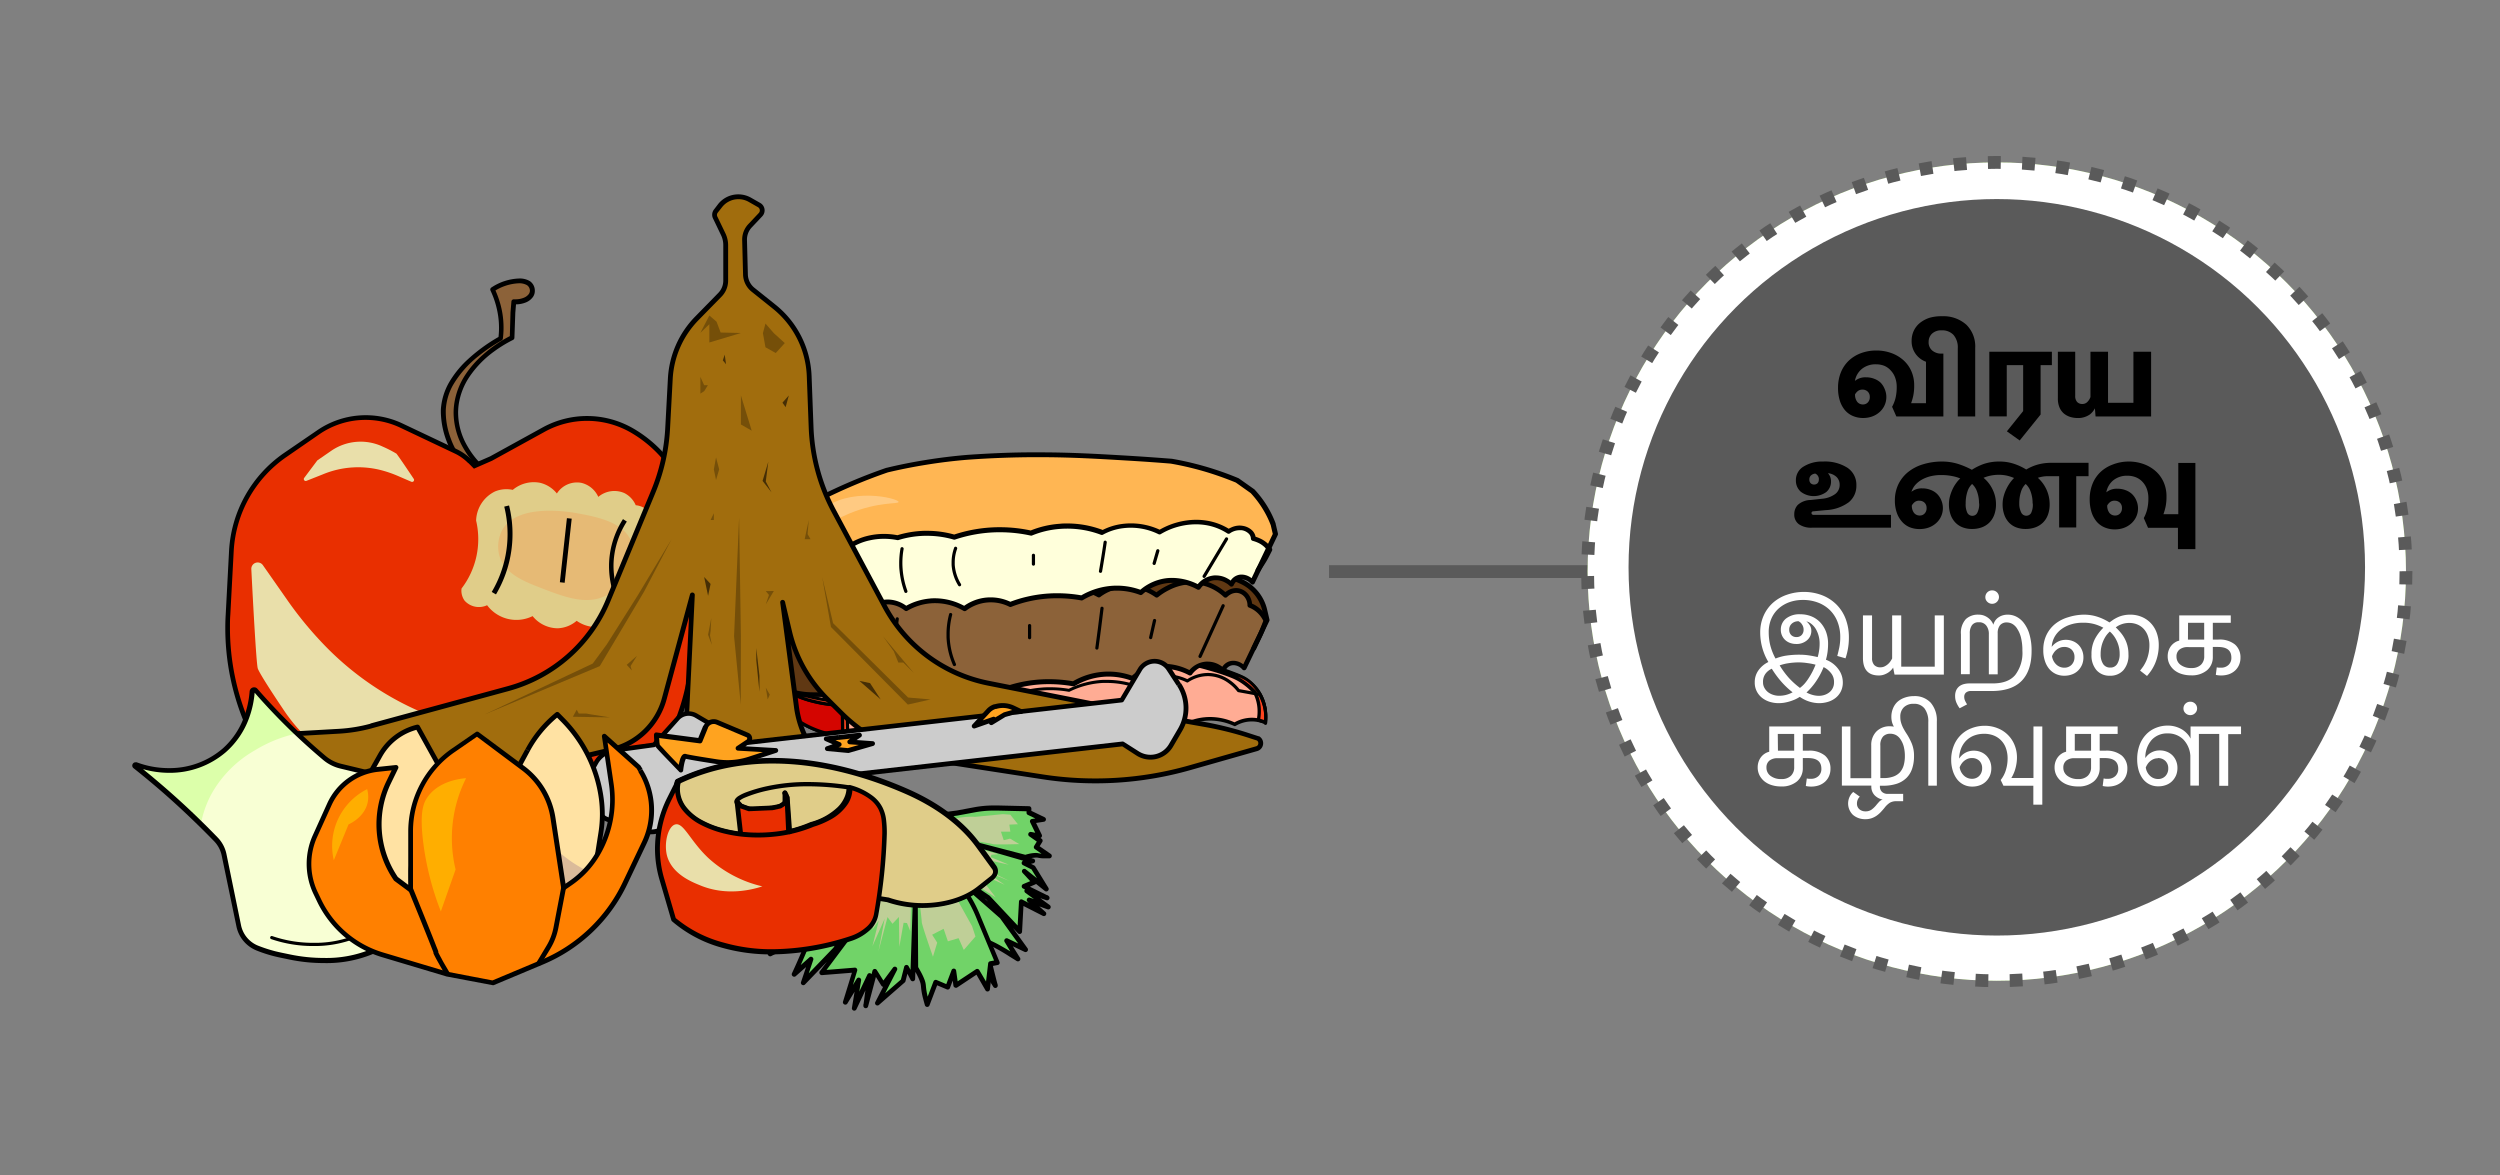 <svg xmlns="http://www.w3.org/2000/svg" viewBox="0 0 585 275"><rect x="0" y="0" width="585" height="275" fill="#808080" stroke="none"/><defs><style>.cls-1{fill:#ffac94;}.cls-2{fill:#d40500;}.cls-3{fill:#ff451f;}.cls-4{fill:#603813;}.cls-5{fill:#8c6239;}.cls-6{fill:#ffb653;}.cls-7{fill:#ffffdb;}.cls-8{fill:#ffca82;}.cls-9{fill:#e92f00;}.cls-10{fill:#e0cd89;}.cls-11{fill:#e6ba75;}.cls-12{fill:#e9dfaa;}.cls-13{fill:#71d368;}.cls-14{fill:#bfcf97;}.cls-15{fill:#a16d0d;}.cls-16{fill:#ccc;}.cls-17{fill:#ffa31f;}.cls-18{fill:#f8ffd4;}.cls-19{fill:#dcffaa;}.cls-20{fill:#e92e00;}.cls-21{fill:#e0ed9f;}.cls-22{fill:#ffe2a3;}.cls-23{fill:#dbbb9a;}.cls-24{fill:#ff8000;}.cls-25{fill:#ffae00;}.cls-26{fill:#754f09;}.cls-27{fill:#452e05;}.cls-28,.cls-31{fill:none;stroke:#5a5a5a;stroke-miterlimit:10;stroke-width:3px;}.cls-29{fill:#84b250;}.cls-30{fill:#fff;}.cls-31{stroke-dasharray:3.01 5.01;}.cls-32{fill:#5a5a5a;}</style></defs><title>2.component 585x275px-28</title><g id="Layer_76" data-name="Layer 76"><path class="cls-1" d="M183.18,160.49v5.2a21.66,21.66,0,0,0,3,2.6,22.13,22.13,0,0,0,11,3.91,14.06,14.06,0,0,1,9.08-1.21,12.37,12.37,0,0,1,3.27,1.21,11.37,11.37,0,0,1,10.8,0,20.92,20.92,0,0,1,5.72-1.66,21.93,21.93,0,0,1,11.75,1.66,10,10,0,0,1,7-1.51,9.35,9.35,0,0,1,3.68,1.51,19.27,19.27,0,0,1,7.12-2.56,19.72,19.72,0,0,1,10.2,1.2,7.09,7.09,0,0,1,9.45,0,13.23,13.23,0,0,1,5.4-2.4,13.51,13.51,0,0,1,8.24,1.05,7.83,7.83,0,0,1,7.2-.45v-1.86a9.73,9.73,0,0,0-6.24-9.09A77.32,77.32,0,0,0,260,153l-45.27,1.2A89.73,89.73,0,0,0,190,158.32Z"/><path d="M183.18,160.49h-.37v5.2a.35.35,0,0,0,.1.25,20.58,20.58,0,0,0,3.05,2.65,22.47,22.47,0,0,0,11.21,4,.34.34,0,0,0,.2,0,14.45,14.45,0,0,1,6.17-1.46,12.61,12.61,0,0,1,2.66.28,12.46,12.46,0,0,1,3.17,1.18.38.38,0,0,0,.36,0,11,11,0,0,1,5.22-1.32h.32a11.11,11.11,0,0,1,4.9,1.32.38.38,0,0,0,.33,0,20.73,20.73,0,0,1,5.63-1.63,20.35,20.35,0,0,1,2.86-.2,22.13,22.13,0,0,1,8.68,1.83.37.37,0,0,0,.35,0,9.93,9.93,0,0,1,5.24-1.58,8.78,8.78,0,0,1,1.5.13,8.87,8.87,0,0,1,3.52,1.45.4.4,0,0,0,.41,0,19,19,0,0,1,7-2.51,18.32,18.32,0,0,1,2.8-.21,19.61,19.61,0,0,1,7.2,1.39.4.4,0,0,0,.39-.07,6.88,6.88,0,0,1,4.48-1.71h.2a6.82,6.82,0,0,1,4.27,1.71.38.38,0,0,0,.47,0,12.88,12.88,0,0,1,5.25-2.33,12.12,12.12,0,0,1,2.4-.24,13.44,13.44,0,0,1,5.62,1.26.39.39,0,0,0,.35,0,7.45,7.45,0,0,1,2.85-1,8.27,8.27,0,0,1,1-.06,7.76,7.76,0,0,1,3,.63.38.38,0,0,0,.36,0,.39.39,0,0,0,.17-.31v-1.86a10.11,10.11,0,0,0-6.49-9.44,77.62,77.62,0,0,0-27.93-5.19q-1,0-2.07,0l-45.27,1.2A89.83,89.83,0,0,0,189.91,158l-6.84,2.17a.38.38,0,0,0-.26.36h.37l.12.36,6.84-2.18a89.43,89.43,0,0,1,24.61-4.14l45.27-1.2c.68,0,1.37,0,2.05,0a77,77,0,0,1,27.66,5.14,9.37,9.37,0,0,1,6,8.74V169h.37l.15-.35a8.39,8.39,0,0,0-3.33-.7,8.06,8.06,0,0,0-1.07.08,8.2,8.2,0,0,0-3.14,1.1l.19.32.16-.34a14,14,0,0,0-5.93-1.33,13.54,13.54,0,0,0-8.1,2.72l.23.3.25-.28a7.65,7.65,0,0,0-4.74-1.9h-.23a7.64,7.64,0,0,0-5,1.9l.25.28.14-.35a20.38,20.38,0,0,0-7.48-1.44,18.81,18.81,0,0,0-2.92.22,20.18,20.18,0,0,0-7.26,2.6l.2.33.21-.31a9.65,9.65,0,0,0-3.82-1.57,9.37,9.37,0,0,0-1.63-.14,10.68,10.68,0,0,0-5.65,1.7l.21.32.15-.35a22.8,22.8,0,0,0-9-1.89,20.54,20.54,0,0,0-3,.21,21.36,21.36,0,0,0-5.82,1.68l.15.35.18-.33a11.72,11.72,0,0,0-5.24-1.41H215a11.91,11.91,0,0,0-5.58,1.4l.18.34.18-.34a13.78,13.78,0,0,0-3.37-1.24,12.84,12.84,0,0,0-2.82-.3,15.07,15.07,0,0,0-6.5,1.54l.16.34,0-.38A21.73,21.73,0,0,1,186.4,168a20.85,20.85,0,0,1-3-2.55l-.27.26h.38v-5.2h-.38l.12.36Z"/><path class="cls-2" d="M197.2,172.2c0-2.41,0-4.81-.07-7.21a25.86,25.86,0,0,1-6.9-.9c-2.76-.75-6.93-2.38-6.75-3.45.05-.29.44-.66,2.11-.91l-2.41.76v5.2a22.25,22.25,0,0,0,14,6.51Z"/><path d="M197.2,172.2h.38c0-2.4-.05-4.8-.08-7.21a.38.38,0,0,0-.37-.37H197a25.51,25.51,0,0,1-6.68-.88,30.9,30.9,0,0,1-4.34-1.55,10,10,0,0,1-1.62-.9,2.38,2.38,0,0,1-.42-.38.38.38,0,0,1-.1-.19h0l0,0a1.06,1.06,0,0,1,.45-.26,7,7,0,0,1,1.31-.3l0-.37-.12-.36-2.4.76a.38.38,0,0,0-.26.36v5.2a.38.38,0,0,0,.11.26,22.07,22.07,0,0,0,4.57,3.56,23,23,0,0,0,9.68,3.06.38.38,0,0,0,.29-.1.36.36,0,0,0,.12-.28h-.38l0-.38a22.13,22.13,0,0,1-9.37-3,21.7,21.7,0,0,1-4.42-3.44l-.27.27h.38v-5.2h-.38l.12.36,2.4-.77a.36.36,0,0,0,.25-.44.38.38,0,0,0-.42-.29,6.35,6.35,0,0,0-1.78.48,1.74,1.74,0,0,0-.44.33.86.86,0,0,0-.2.42l.37.06-.37-.07a.71.71,0,0,0,0,.14,1.08,1.08,0,0,0,.26.65,4.24,4.24,0,0,0,1.14.9,27.17,27.17,0,0,0,12.51,3.1h.12V165h-.38c0,2.4.05,4.81.08,7.21h.37l0-.38Z"/><polygon class="cls-3" points="198.38 171.69 197.2 172.2 197.13 165.06 198.18 164.54 198.38 171.69"/><path d="M198.38,171.69l-.15-.35-.66.29-.06-6.34.31-.15.18,6.56h.38l-.15-.35.15.35h.37l-.2-7.15a.35.35,0,0,0-.18-.31.38.38,0,0,0-.36,0l-1,.53a.37.37,0,0,0-.21.34l.08,7.13a.36.36,0,0,0,.17.31.37.37,0,0,0,.35,0l1.18-.51a.36.36,0,0,0,.22-.35Z"/><path class="cls-3" d="M198.18,164.54c-2-.28-3.61-.54-4.8-.75-5.92-1-7.61-1.7-8.1-3a2.47,2.47,0,0,1-.14-1l-2,.69c.14.15.34.36.6.6.91.84,2.5,2,6.6,3a35.73,35.73,0,0,0,6.75,1Z"/><path d="M198.18,164.54l0-.37c-2-.28-3.59-.55-4.79-.75a37.18,37.18,0,0,1-6-1.38,4.34,4.34,0,0,1-1.26-.67,1.64,1.64,0,0,1-.53-.71,2.17,2.17,0,0,1-.12-.69.61.61,0,0,1,0-.14.39.39,0,0,0-.15-.33.39.39,0,0,0-.35-.05l-2,.68a.38.38,0,0,0-.24.27.36.36,0,0,0,.09.34,7.14,7.14,0,0,0,.62.62,8.9,8.9,0,0,0,2.19,1.5,20.54,20.54,0,0,0,4.57,1.59,36.25,36.25,0,0,0,6.82,1,.41.41,0,0,0,.19,0l1-.53a.37.37,0,0,0,.2-.39.38.38,0,0,0-.32-.31l0,.37-.17-.34-1,.53.17.33,0-.37a35.83,35.83,0,0,1-6.68-1,19.76,19.76,0,0,1-4.41-1.53,8.1,8.1,0,0,1-2-1.38,7.8,7.8,0,0,1-.58-.58l-.28.26.13.35,2-.68-.13-.36-.37,0a1.09,1.09,0,0,0,0,.19,2.62,2.62,0,0,0,.17.95,2.44,2.44,0,0,0,.75,1,7,7,0,0,0,2.56,1.14,51.43,51.43,0,0,0,5.08,1.07c1.19.21,2.84.48,4.81.75l.05-.37-.17-.34Z"/><path class="cls-3" d="M278.54,154.7l-1.17.39c2.32.52,4.26,1,5.7,1.45,5.07,1.43,6.55,2.28,7.49,2.9a16.48,16.48,0,0,1,3.07,2.64,9.95,9.95,0,0,1,.83,6.44l1.65.52a10.51,10.51,0,0,0-3.45-9.3c-1.29-1.15-2.58-1.63-5.1-2.55a64.85,64.85,0,0,0-7.94-2.25Z"/><path d="M278.54,154.7l-.11-.36-1.18.39a.38.38,0,0,0,0,.73c2.32.51,4.25,1,5.69,1.44a46.91,46.91,0,0,1,5.25,1.74,12.22,12.22,0,0,1,2.14,1.11,15.88,15.88,0,0,1,3,2.58l.28-.25-.34.17a9.31,9.31,0,0,1,.95,3.23,8.86,8.86,0,0,1,.05,1,9.14,9.14,0,0,1-.2,1.95.38.38,0,0,0,.26.44l1.65.52a.4.4,0,0,0,.32-.05.41.41,0,0,0,.17-.27,13.11,13.11,0,0,0,.08-1.4,11.21,11.21,0,0,0-1.48-5.58h0a11,11,0,0,0-2.18-2.64,8.8,8.8,0,0,0-2.18-1.42c-.82-.39-1.78-.74-3-1.2a66.84,66.84,0,0,0-8-2.27l-1.07-.24a.44.44,0,0,0-.2,0l.11.36-.08.36,1.07.25a64.88,64.88,0,0,1,7.91,2.23c1.25.46,2.2.81,3,1.18a8.19,8.19,0,0,1,2,1.3,10.34,10.34,0,0,1,2,2.46l.32-.19-.32.19a10.64,10.64,0,0,1,1.38,5.2,11.63,11.63,0,0,1-.08,1.31l.37,0,.11-.36-1.65-.52-.11.36.37.08a10.6,10.6,0,0,0,.21-2.11,10.41,10.41,0,0,0-.05-1.09,10.25,10.25,0,0,0-1-3.49l0-.08a16.91,16.91,0,0,0-3.14-2.7,12.13,12.13,0,0,0-2.26-1.18,49.25,49.25,0,0,0-5.33-1.78c-1.45-.41-3.4-.92-5.73-1.45l-.08.37.11.36,1.18-.4-.12-.35-.08.36Z"/><path d="M197.28,165.33a19,19,0,0,1,12.06-1,.3.3,0,0,0,.21,0,24.2,24.2,0,0,1,6.5-1.33c.51,0,1,0,1.47,0a24.2,24.2,0,0,1,5.47.63.25.25,0,0,0,.17,0,30,30,0,0,1,6.51-.74h.05a29.11,29.11,0,0,1,5.88.6.42.42,0,0,0,.22,0,25.9,25.9,0,0,1,8-1.92c.66-.05,1.29-.07,1.9-.07a25.09,25.09,0,0,1,4.31.37.37.37,0,0,0,.23,0,19.81,19.81,0,0,1,7.8-2.06l1,0a19.86,19.86,0,0,1,6.36,1.05.37.37,0,0,0,.34-.05,11.51,11.51,0,0,1,6.39-2.33h.5a11.39,11.39,0,0,1,5,1.18.35.35,0,0,0,.37,0,8.39,8.39,0,0,1,4.62-1.44h.12a8.19,8.19,0,0,1,4.76,1.67,9.51,9.51,0,0,1,2,1.93.38.38,0,0,0,.24.15l4.95.9.06-.37-.32.19a10.64,10.64,0,0,1,1.38,5.2,11.63,11.63,0,0,1-.08,1.31.37.37,0,0,0,.33.42.38.38,0,0,0,.42-.33,13.11,13.11,0,0,0,.08-1.4,11.21,11.21,0,0,0-1.48-5.58.4.4,0,0,0-.26-.18l-4.95-.9-.07.37.3-.23a10.38,10.38,0,0,0-2.14-2.09,9,9,0,0,0-5.2-1.81h-.13a9.08,9.08,0,0,0-5,1.57l.21.31.16-.34a12.27,12.27,0,0,0-5.35-1.25h-.53a12.26,12.26,0,0,0-6.81,2.48l.23.3.12-.36a20.55,20.55,0,0,0-6.6-1.09l-1,0a20.48,20.48,0,0,0-8.1,2.14l.17.34.06-.37a26.32,26.32,0,0,0-4.43-.38c-.63,0-1.28,0-2,.07a26.52,26.52,0,0,0-8.21,2l.14.35.08-.37a30.49,30.49,0,0,0-6-.61h-.05a30.69,30.69,0,0,0-6.68.76l.08.37.09-.37a24.92,24.92,0,0,0-5.64-.65c-.49,0-1,0-1.52,0a25.06,25.06,0,0,0-6.7,1.37l.13.36.09-.37a19.86,19.86,0,0,0-4.69-.56c-.65,0-1.33,0-2,.1a19.94,19.94,0,0,0-5.81,1.53.39.39,0,0,0-.2.5.38.38,0,0,0,.5.19Z"/><path class="cls-4" d="M179.2,144.4l-.66,1a12.07,12.07,0,0,0-2,6.69v1.58a6.89,6.89,0,0,0,4,6.27l2,.92a18.76,18.76,0,0,0,7.73,1.67h11a7.37,7.37,0,0,1,5.37-1.5,7,7,0,0,1,3.41,1.5,13.49,13.49,0,0,1,13.66,0,10.24,10.24,0,0,1,4.53-1.95,10.4,10.4,0,0,1,6.21,1A30.61,30.61,0,0,1,251.18,160a16,16,0,0,1,8-2.3,15.83,15.83,0,0,1,5.87,1,11.29,11.29,0,0,1,4.18-2.39,12.23,12.23,0,0,1,9.28,1.16,5,5,0,0,1,7.7-.71,2.86,2.86,0,0,1,1.47-1.5,3.11,3.11,0,0,1,3.45,1.05l5.4-11.24-.54-2.3a9.81,9.81,0,0,0-5.54-6.71l-3.75-1.68a20.82,20.82,0,0,0-9.1-1.82l-59.68,1.6a57.76,57.76,0,0,0-8.3.82l-22,3.82a12,12,0,0,0-5.81,2.75l-.45.38A12.29,12.29,0,0,0,179.2,144.4Z"/><path class="cls-5" d="M201,162.51l-1.83-.3-2.4-1.2-3.14-10.34,3.13-7.62,3.37-2.29,3.87-1,4.62.44a18.41,18.41,0,0,1,13.55,0,26.35,26.35,0,0,1,18.25-1,16.94,16.94,0,0,1,16.68,0,12.25,12.25,0,0,1,13.55,0,12.57,12.57,0,0,1,9.89-3.08,11.88,11.88,0,0,1,6.21,3.08,3.34,3.34,0,0,1,4.28-.53,3.22,3.22,0,0,1,1.2,3l1.65.68a4.17,4.17,0,0,1,1.67,1.69l.66,1.16-5,11.32a4.37,4.37,0,0,0-2.85-1.35,2.82,2.82,0,0,0-2.44,1.72,5.16,5.16,0,0,0-4.46-1.57,5,5,0,0,0-3.24,2.28,10.66,10.66,0,0,0-6.65-1.83,10.78,10.78,0,0,0-6.81,3.06,16.5,16.5,0,0,0-14,1.23,32,32,0,0,0-7.25-.39,32.66,32.66,0,0,0-9.31,1.94,10.66,10.66,0,0,0-4.34-1,10.83,10.83,0,0,0-6.4,2,14,14,0,0,0-5.44-1.72,14.34,14.34,0,0,0-8.22,1.72,6.86,6.86,0,0,0-3.48-1.57A7.11,7.11,0,0,0,201,162.51Z"/><path d="M200.15,162l-2.93-1.39-3-9.92,3.06-7.43-.52-.21.39.4a11.73,11.73,0,0,1,4.73-2.74,11.75,11.75,0,0,1,6.58,0,.62.62,0,0,0,.38,0,17,17,0,0,1,6.24-1.31h.31a17.1,17.1,0,0,1,6.56,1.31.58.58,0,0,0,.45,0,25.23,25.23,0,0,1,10.07-2.2h.2a25.31,25.31,0,0,1,7.58,1.17.53.53,0,0,0,.44,0,16.63,16.63,0,0,1,6.67-2c.47,0,.92-.06,1.36-.06a17.08,17.08,0,0,1,8.11,2.09.56.56,0,0,0,.61,0,10.37,10.37,0,0,1,6.32-2.13,11.75,11.75,0,0,1,6.57,2.14.56.56,0,0,0,.68,0,13.64,13.64,0,0,1,2.59-1.66,12.1,12.1,0,0,1,5.4-1.35,10,10,0,0,1,2.38.28,11,11,0,0,1,5,2.71.56.56,0,0,0,.41.15.53.53,0,0,0,.39-.18l-.09-.08.09.08h0l-.09-.08.09.08a3.64,3.64,0,0,1,.64-.49,2.8,2.8,0,0,1,1.46-.45,2.37,2.37,0,0,1,.52.06,2.62,2.62,0,0,1,1.5,1,3.12,3.12,0,0,1,.61,1.87v0a.56.56,0,0,0,.37.52,6.19,6.19,0,0,1,1.09.55,6.31,6.31,0,0,1,2.34,2.76l.52-.23-.53-.21c-.67,1.73-.93,2.39-1.24,3.09s-.69,1.44-1.59,3.32a.56.56,0,0,0,.26.75.57.57,0,0,0,.76-.26c.89-1.87,1.27-2.62,1.6-3.35s.59-1.42,1.26-3.14a.56.56,0,0,0,0-.44,7.55,7.55,0,0,0-2.76-3.24,6.84,6.84,0,0,0-1.3-.65l-.2.53H293v0a4.22,4.22,0,0,0-.84-2.55,3.76,3.76,0,0,0-2.15-1.41,3.44,3.44,0,0,0-.77-.09,3.93,3.93,0,0,0-2.07.63,5.32,5.32,0,0,0-.6.43l-.26.24.42.39.38-.41a12.09,12.09,0,0,0-5.49-3,11.17,11.17,0,0,0-2.64-.31,13.2,13.2,0,0,0-5.9,1.47,15.24,15.24,0,0,0-2.81,1.8l.36.44.33-.46a12.9,12.9,0,0,0-7.22-2.35,11.59,11.59,0,0,0-7,2.36l.33.45.27-.5a18.29,18.29,0,0,0-8.65-2.22,14.42,14.42,0,0,0-1.45.06,18,18,0,0,0-7.13,2.16l.28.5.17-.54a26.28,26.28,0,0,0-7.92-1.23h-.21a26.51,26.51,0,0,0-10.52,2.3l.23.52.21-.52a18.08,18.08,0,0,0-7-1.4H215a18.35,18.35,0,0,0-6.65,1.4l.21.52.16-.54a12.7,12.7,0,0,0-3.63-.52,12.45,12.45,0,0,0-3.59.52,12.8,12.8,0,0,0-5.19,3,.64.64,0,0,0-.13.19l-3.14,7.62a.55.55,0,0,0,0,.38l3.15,10.35a.54.54,0,0,0,.29.34l3.15,1.5a.56.56,0,0,0,.49-1Z"/><path d="M179.2,144.4l-.47-.32-.66,1a12.7,12.7,0,0,0-2.13,7v1.58a7.48,7.48,0,0,0,4.38,6.79l2,.91a19.2,19.2,0,0,0,8,1.73h11a.54.54,0,0,0,.34-.12,6.94,6.94,0,0,1,4.11-1.45,6.15,6.15,0,0,1,.84.06,6.5,6.5,0,0,1,3.14,1.38.56.56,0,0,0,.64.05,13.05,13.05,0,0,1,5.35-1.73c.4,0,.78-.05,1.15-.05a13.4,13.4,0,0,1,6.59,1.78.56.56,0,0,0,.62,0,9.65,9.65,0,0,1,4.28-1.84,9.63,9.63,0,0,1,5.87.92.57.57,0,0,0,.46,0,29.51,29.51,0,0,1,10.78-2,32.05,32.05,0,0,1,5.63.51.53.53,0,0,0,.39-.07,15.5,15.5,0,0,1,7.68-2.21h.24a15.54,15.54,0,0,1,5.42,1,.54.54,0,0,0,.57-.1,10.63,10.63,0,0,1,4-2.27,10.14,10.14,0,0,1,3-.44A12.35,12.35,0,0,1,278.2,158a.57.57,0,0,0,.74-.18,4.8,4.8,0,0,1,.94-1,4.26,4.26,0,0,1,2.4-1l.32,0a4.37,4.37,0,0,1,2.2.61,4.28,4.28,0,0,1,1,.74.59.59,0,0,0,.51.16.57.57,0,0,0,.41-.33,3.44,3.44,0,0,1,.35-.58,2,2,0,0,1,.82-.62,2.09,2.09,0,0,1,.75-.15,2.8,2.8,0,0,1,2.06,1,.55.55,0,0,0,.5.19.57.57,0,0,0,.44-.31l5.4-11.25a.67.67,0,0,0,0-.37l-.54-2.3a10.37,10.37,0,0,0-5.86-7.09l-3.75-1.68a21.4,21.4,0,0,0-8.77-1.88h-.57l-59.68,1.6a59,59,0,0,0-8.39.84l-22,3.81a12.55,12.55,0,0,0-6.07,2.88l-.45.39a12.77,12.77,0,0,0-2.24,2.52l.47.32.47.31a11.39,11.39,0,0,1,2-2.3l.45-.39a11.54,11.54,0,0,1,5.54-2.62l22-3.81a56.52,56.52,0,0,1,8.22-.82l59.68-1.6h.54a20.35,20.35,0,0,1,8.31,1.78l3.75,1.69A9.24,9.24,0,0,1,295.4,143l.49,2.1-5.31,11.07.51.24.43-.36a3.85,3.85,0,0,0-2.92-1.43,3.12,3.12,0,0,0-1.17.22,3.16,3.16,0,0,0-1.28,1,3.91,3.91,0,0,0-.5.83l.52.22.4-.39a5.4,5.4,0,0,0-1.21-.92,5.47,5.47,0,0,0-2.76-.76h-.4A5.71,5.71,0,0,0,278,157.2l.46.32.28-.5a13.52,13.52,0,0,0-6.39-1.69,11.22,11.22,0,0,0-3.33.5,11.63,11.63,0,0,0-4.4,2.5l.38.42.2-.53a16.42,16.42,0,0,0-5.82-1.07h-.26a16.6,16.6,0,0,0-8.24,2.37l.29.49.1-.56a33.26,33.26,0,0,0-5.83-.52,30.86,30.86,0,0,0-7,.79,29.53,29.53,0,0,0-4.21,1.29l.2.52.25-.5a10.91,10.91,0,0,0-4.87-1.16,9.93,9.93,0,0,0-1.68.14,10.78,10.78,0,0,0-4.78,2.05l.34.45L224,162a14.48,14.48,0,0,0-7.15-1.93c-.4,0-.82,0-1.25.05a14.17,14.17,0,0,0-5.82,1.88l.28.48.36-.43a7.49,7.49,0,0,0-3.69-1.62,6.92,6.92,0,0,0-1-.07,8,8,0,0,0-4.8,1.68l.35.44V162h-11a18.17,18.17,0,0,1-7.5-1.62l-2-.92a6.33,6.33,0,0,1-3.71-5.76v-1.58a11.51,11.51,0,0,1,1.94-6.38l.66-1Z"/><path d="M209.58,144.77a35.21,35.21,0,0,0-.31,4.67c0,.76,0,1.55.08,2.38a35.74,35.74,0,0,0,1.14,6.89.38.38,0,0,0,.46.27.37.37,0,0,0,.26-.46,36.32,36.32,0,0,1-1.11-6.75c0-.81-.07-1.58-.07-2.33a35.61,35.61,0,0,1,.29-4.57.38.38,0,0,0-.32-.43.39.39,0,0,0-.42.33Z"/><path d="M222.1,143.67a18.26,18.26,0,0,0-.62,4.7c0,.24,0,.48,0,.74a18.21,18.21,0,0,0,1.53,6.58.38.38,0,0,0,.69-.3,17.28,17.28,0,0,1-1.47-6.31c0-.25,0-.48,0-.71a17.44,17.44,0,0,1,.59-4.51.38.38,0,0,0-.73-.19Z"/><path d="M240.55,146.39v2.82a.37.37,0,0,0,.37.38.38.38,0,0,0,.38-.38v-2.82a.37.37,0,0,0-.38-.37.36.36,0,0,0-.37.37"/><path d="M257.5,142.3c-.2,1.58-.4,3.18-.6,4.79l-.6,4.5a.37.37,0,1,0,.74.1q.31-2.24.6-4.5t.6-4.8a.37.37,0,0,0-.33-.42.36.36,0,0,0-.41.33Z"/><path d="M285.87,141.59l-5.4,11.84a.38.38,0,0,0,.69.32l5.4-11.85a.39.39,0,0,0-.19-.5.38.38,0,0,0-.5.19"/><path d="M269.8,145.11l-.91,4a.38.38,0,0,0,.29.45.37.37,0,0,0,.44-.28l.91-4a.36.36,0,0,0-.28-.44.38.38,0,0,0-.45.28"/><path class="cls-6" d="M181.05,124.2l-.66,1a12,12,0,0,0-2,6.7v1.57a6.89,6.89,0,0,0,4,6.28l2,.92a18.73,18.73,0,0,0,7.73,1.67h11a7.37,7.37,0,0,1,5.38-1.5,7.06,7.06,0,0,1,3.41,1.5,13.42,13.42,0,0,1,5.59-1.8,13.85,13.85,0,0,1,8.07,1.8,10.18,10.18,0,0,1,4.53-1.95,10.34,10.34,0,0,1,6.21,1,30.28,30.28,0,0,1,4.14-1.27,31.31,31.31,0,0,1,12.58-.26,16.09,16.09,0,0,1,8-2.29,15.75,15.75,0,0,1,5.86,1,11.21,11.21,0,0,1,4.19-2.38,12.29,12.29,0,0,1,9.28,1.15,5,5,0,0,1,7.7-.7,2.83,2.83,0,0,1,1.47-1.5,3.1,3.1,0,0,1,3.45,1l5.4-11.25-.54-2.29A24,24,0,0,0,293,114.9l-3.6-2.55c-1.75-.73-3.65-1.44-5.7-2.1a71.21,71.21,0,0,0-9.74-2.4c-2.59-.21-6.31-.49-10.8-.75-7.19-.42-13.72-.81-21.9-.75-3.76,0-8.94.15-15.15.6-3,.25-6.3.64-9.74,1.2-3.21.52-6.21,1.13-9,1.8a125.47,125.47,0,0,0-15.9,6.75c-2.65,1.41-5.08,2.93-5.08,2.93-1.1.69-2,1.3-2.72,1.77l-.45.39A12.23,12.23,0,0,0,181.05,124.2Z"/><path class="cls-7" d="M203.13,142.34l-1.35-.15L198.49,141l-3-7.46,3.06-5.52,3.28-1.68,3.76-.78,4.5.26a24.16,24.16,0,0,1,13.25-.15,34,34,0,0,1,9.29-1.68,34.88,34.88,0,0,1,8.66.72,22.33,22.33,0,0,1,16.54-.19,15.62,15.62,0,0,1,6.14-1.55,16.1,16.1,0,0,1,7.38,1.39,15.53,15.53,0,0,1,9.86-2.35,13.9,13.9,0,0,1,6.29,2.17,4.36,4.36,0,0,1,4.32-.44A2.15,2.15,0,0,1,293,126l1.68.48a4.06,4.06,0,0,1,1.08.59,3.18,3.18,0,0,1,.64.63l.69.84-4,7.79a5.19,5.19,0,0,0-2.91-1,2.58,2.58,0,0,0-2.24,1.32,4.31,4.31,0,0,0-3.9-1.2,7,7,0,0,0-3.74,1.95,11.26,11.26,0,0,0-6.45-1.8,11.89,11.89,0,0,0-6.93,3.08,18.25,18.25,0,0,0-6.72-1,20.7,20.7,0,0,0-7.2,2.1,65.13,65.13,0,0,0-8.61-.18c-3.85.2-5.81,1.21-8,1.83a21.27,21.27,0,0,0-5.48-1.06c-3.2,0-4.34,1.52-5.17,2a24.5,24.5,0,0,0-6.51-1.65,13.13,13.13,0,0,0-7.28,1.8,11.23,11.23,0,0,0-4.19-1.59A6.24,6.24,0,0,0,203.13,142.34Z"/><path d="M201.74,141.56l-2.83-1-2.84-7,2.93-5.29-.49-.27.33.46a12.69,12.69,0,0,1,4.62-2,14.83,14.83,0,0,1,3.39-.38,15.78,15.78,0,0,1,3.09.3.53.53,0,0,0,.28,0,22.17,22.17,0,0,1,6.14-1h.57a22.12,22.12,0,0,1,6.21.88.56.56,0,0,0,.34,0,33,33,0,0,1,9.94-1.71H234a33.21,33.21,0,0,1,7.13.77.66.66,0,0,0,.34,0,21.24,21.24,0,0,1,6.63-1.56q.84-.06,1.62-.06a22.24,22.24,0,0,1,7.87,1.43.58.58,0,0,0,.48,0,13,13,0,0,1,4.66-1.52,14.65,14.65,0,0,1,8.33,1.38.57.57,0,0,0,.55,0,16.21,16.21,0,0,1,8.2-2.3,14.66,14.66,0,0,1,2.25.17,13.11,13.11,0,0,1,5.1,1.94.57.57,0,0,0,.66,0h0a3.21,3.21,0,0,1,.67-.39,3.9,3.9,0,0,1,1.54-.34,3.12,3.12,0,0,1,.52,0,3,3,0,0,1,1.57.73,1.71,1.71,0,0,1,.59,1.22.56.56,0,0,0,.42.54,7.61,7.61,0,0,1,1.13.39,5.41,5.41,0,0,1,2.4,2l.47-.31-.5-.25c-.65,1.27-.9,1.76-1.19,2.27s-.67,1.06-1.54,2.46a.55.55,0,0,0,.17.77.56.56,0,0,0,.78-.17c.87-1.39,1.24-1.94,1.56-2.49s.58-1.06,1.22-2.33a.56.56,0,0,0,0-.57,6.58,6.58,0,0,0-2.88-2.38,8.16,8.16,0,0,0-1.31-.45l-.14.54h.56a2.82,2.82,0,0,0-.94-2,4.13,4.13,0,0,0-2.17-1,4.2,4.2,0,0,0-.69-.06,4.77,4.77,0,0,0-2,.47,4.68,4.68,0,0,0-.61.32l-.26.19.35.44.31-.47a14.14,14.14,0,0,0-5.53-2.11,15.87,15.87,0,0,0-2.43-.19,17.32,17.32,0,0,0-8.8,2.48l.3.47.25-.5a16.07,16.07,0,0,0-7-1.61,15.44,15.44,0,0,0-2,.13,14,14,0,0,0-5.06,1.65l.27.49L258,124a23.36,23.36,0,0,0-8.28-1.51c-.55,0-1.12,0-1.7.07a22.17,22.17,0,0,0-7,1.64l.22.52.12-.55a33.92,33.92,0,0,0-7.37-.8h-.6a33.85,33.85,0,0,0-10.28,1.77l.18.53.16-.54a23.37,23.37,0,0,0-6.53-.92h-.6a23.67,23.67,0,0,0-6.45,1.07l.17.54.11-.55a16.6,16.6,0,0,0-3.31-.33,16,16,0,0,0-3.64.41,14.1,14.1,0,0,0-5,2.21.58.58,0,0,0-.16.19L195,133.3a.54.54,0,0,0,0,.48l3,7.46a.58.58,0,0,0,.33.32l3.07,1.06a.56.56,0,0,0,.72-.35.55.55,0,0,0-.35-.71Z"/><path d="M210.71,128.37a19.68,19.68,0,0,0-.3,3.39c0,.56,0,1.14.08,1.75a20.27,20.27,0,0,0,1.13,5,.37.37,0,0,0,.48.22.38.38,0,0,0,.23-.48,19,19,0,0,1-1.09-4.84c-.05-.58-.08-1.14-.08-1.68a18.27,18.27,0,0,1,.29-3.26.39.39,0,0,0-.31-.44.38.38,0,0,0-.43.31Z"/><path d="M223.27,128.17a10,10,0,0,0-.6,3.42c0,.19,0,.39,0,.59a10.5,10.5,0,0,0,1.55,4.84.36.36,0,0,0,.51.13.37.37,0,0,0,.13-.51,10,10,0,0,1-1.45-4.5c0-.19,0-.37,0-.55a9.18,9.18,0,0,1,.56-3.16.39.39,0,0,0-.23-.48.37.37,0,0,0-.48.22Z"/><path d="M241.45,130l0,2a.38.38,0,0,0,.38.37.37.37,0,0,0,.37-.38l0-2.05a.37.37,0,0,0-.38-.37.37.37,0,0,0-.37.38"/><path d="M258.24,126.83c-.17,1.16-.35,2.33-.54,3.5s-.36,2.2-.55,3.29a.37.37,0,0,0,.3.43.38.38,0,0,0,.44-.3c.19-1.1.37-2.19.55-3.3s.37-2.35.54-3.51a.39.39,0,0,0-.31-.43.38.38,0,0,0-.43.32Z"/><path d="M286.67,125.94l-5.24,8.75a.38.38,0,0,0,.65.39l5.24-8.75a.38.38,0,1,0-.65-.39"/><path d="M270.57,128.73l-.86,3a.37.37,0,0,0,.26.46.36.36,0,0,0,.46-.25l.86-2.95a.38.38,0,0,0-.26-.47.37.37,0,0,0-.46.26"/><path d="M181.15,124.3l-.47-.31-.66,1a12.65,12.65,0,0,0-2.13,7v1.57a7.46,7.46,0,0,0,4.38,6.79l2,.92a19.35,19.35,0,0,0,8,1.72h11a.54.54,0,0,0,.34-.12,6.89,6.89,0,0,1,4.11-1.44,4.89,4.89,0,0,1,.84.06,6.5,6.5,0,0,1,3.14,1.37.56.56,0,0,0,.64.05,12.87,12.87,0,0,1,5.35-1.72,11.43,11.43,0,0,1,1.15-.05,13.18,13.18,0,0,1,6.59,1.78.58.58,0,0,0,.62,0,9.64,9.64,0,0,1,4.28-1.85,9.63,9.63,0,0,1,5.87.92.57.57,0,0,0,.46,0,29,29,0,0,1,4-1.24,29.66,29.66,0,0,1,6.73-.76,31.12,31.12,0,0,1,5.63.51.59.59,0,0,0,.39-.08,15.61,15.61,0,0,1,7.68-2.21h.24a15.28,15.28,0,0,1,5.42,1,.57.57,0,0,0,.57-.11,10.5,10.5,0,0,1,4-2.26,10.17,10.17,0,0,1,3-.45,12.47,12.47,0,0,1,5.84,1.55.56.56,0,0,0,.74-.18,4.8,4.8,0,0,1,.94-1,4.33,4.33,0,0,1,2.4-1h.32a4.37,4.37,0,0,1,2.2.61,4.06,4.06,0,0,1,1,.73.56.56,0,0,0,.51.16.53.53,0,0,0,.41-.33,3.1,3.1,0,0,1,.35-.57,2.06,2.06,0,0,1,.82-.63,2,2,0,0,1,.75-.14,2.79,2.79,0,0,1,2.06,1,.56.56,0,0,0,.5.2.61.61,0,0,0,.44-.32l5.39-11.25a.58.58,0,0,0,.05-.37l-.54-2.3,0-.07a23.34,23.34,0,0,0-2-4.09,24.51,24.51,0,0,0-2.91-3.82l-.09-.08-3.6-2.54a.24.24,0,0,0-.11-.06c-1.76-.74-3.68-1.46-5.74-2.12a72.87,72.87,0,0,0-9.83-2.42h-.05c-2.59-.2-6.31-.48-10.81-.75-6.7-.39-12.85-.75-20.29-.75h-1.64c-3.77,0-9,.16-15.18.6h0c-3.06.26-6.34.65-9.79,1.21-3.22.52-6.24,1.14-9,1.81h-.06a125.41,125.41,0,0,0-16,6.79c-2.67,1.43-5.11,3-5.12,3-1.1.69-2,1.31-2.73,1.78l-.06,0-.44.39a12.55,12.55,0,0,0-2.24,2.53l.47.31.47.32a11.45,11.45,0,0,1,2-2.31l.45-.38-.37-.43.32.47c.69-.47,1.61-1.08,2.7-1.76l.11-.07c.49-.3,2.64-1.62,4.94-2.85a125.22,125.22,0,0,1,15.82-6.71l-.19-.53.13.54c2.78-.66,5.77-1.27,9-1.79,3.42-.56,6.67-.94,9.7-1.19l0-.56,0,.56c6.19-.45,11.36-.57,15.11-.6H243c7.41,0,13.53.36,20.23.76,4.48.26,8.2.54,10.78.75l0-.56-.1.55a71.63,71.63,0,0,1,9.67,2.38c2,.65,3.92,1.36,5.66,2.08l.22-.51-.33.45,3.6,2.55.32-.46-.41.39a23,23,0,0,1,2.78,3.64,22.34,22.34,0,0,1,1.94,3.91l.53-.21-.55.13.49,2.11L292.53,136l.51.25.43-.36a3.87,3.87,0,0,0-2.92-1.44,2.94,2.94,0,0,0-1.17.23,3.07,3.07,0,0,0-1.28,1,3.67,3.67,0,0,0-.5.82l.52.23.4-.4a5.74,5.74,0,0,0-1.21-.92,5.47,5.47,0,0,0-2.76-.76l-.4,0a5.63,5.63,0,0,0-4.19,2.45l.46.31.28-.49a13.52,13.52,0,0,0-6.39-1.69,10.84,10.84,0,0,0-3.33.49,11.63,11.63,0,0,0-4.4,2.5l.38.42.19-.53a16.36,16.36,0,0,0-5.81-1.07h-.26a16.69,16.69,0,0,0-8.24,2.38l.29.48.1-.55a32.25,32.25,0,0,0-5.83-.53,30.8,30.8,0,0,0-7,.79,29.53,29.53,0,0,0-4.21,1.29l.2.53.25-.51a10.9,10.9,0,0,0-6.55-1,10.77,10.77,0,0,0-4.78,2.06l.34.45.28-.49A14.48,14.48,0,0,0,218.8,140c-.4,0-.82,0-1.25.06a14,14,0,0,0-5.82,1.87l.28.49.36-.44a7.58,7.58,0,0,0-3.69-1.62,6.92,6.92,0,0,0-1-.07,8,8,0,0,0-4.8,1.68l.35.45v-.57h-11a18.17,18.17,0,0,1-7.5-1.62l-2-.92a6.32,6.32,0,0,1-3.71-5.76V132a11.52,11.52,0,0,1,1.94-6.39l.66-1Z"/><path class="cls-8" d="M210.27,117.46c0-.87-11.75-3.74-18.1,2.08-2.16,2-3.58,4.87-3,5.44s3.82-2.42,9.5-4.79C205.56,117.32,210.28,118,210.27,117.46Z"/><path class="cls-5" d="M110.61,109.9c-2.65.17-7.25-7.52-6.93-14,.44-8.86,10.21-14.94,13.45-16.79a20.19,20.19,0,0,0-.21-6.3,22.09,22.09,0,0,0-1.68-5.1c3.28-2.13,6.89-2.5,8.4-1.5a2.06,2.06,0,0,1,.63,2.85,4.5,4.5,0,0,1-4,1.5l-.21,2.55L119.86,79c-1.54.75-11.55,5.83-13,15.29-1.18,7.57,3.85,13.11,5.26,14.55A2.08,2.08,0,0,1,110.61,109.9Z"/><path d="M110.61,109.9l0-.56h0a1.6,1.6,0,0,1-.76-.24,6.77,6.77,0,0,1-1.82-1.73,18.51,18.51,0,0,1-2.58-4.85,17.71,17.71,0,0,1-1.14-5.92c0-.21,0-.41,0-.62h0A13.26,13.26,0,0,1,106,90.12a24.28,24.28,0,0,1,5.91-6.74,39.89,39.89,0,0,1,5.49-3.73.57.57,0,0,0,.27-.42,20,20,0,0,0,.16-2.56,20.83,20.83,0,0,0-.37-3.92,22.1,22.1,0,0,0-1.73-5.23l-.5.24.3.47a11.45,11.45,0,0,1,5.87-1.94,3.62,3.62,0,0,1,1.92.44A1.59,1.59,0,0,1,124,68a1.39,1.39,0,0,1-.24.78,2.68,2.68,0,0,1-1.18.89,5.08,5.08,0,0,1-1.94.37h-.37a.56.56,0,0,0-.6.51l-.21,2.55v0L119.29,79l.57,0-.25-.51A31.14,31.14,0,0,0,113,83a23.32,23.32,0,0,0-4.15,4.75,16.74,16.74,0,0,0-2.52,6.5,14.93,14.93,0,0,0-.19,2.37,16.86,16.86,0,0,0,2.32,8.32,21.32,21.32,0,0,0,3.27,4.33l.41-.39-.47-.31a2.59,2.59,0,0,1-.51.57,1,1,0,0,1-.53.23h0l0,.56,0,.56a2,2,0,0,0,1.16-.47,3.53,3.53,0,0,0,.74-.82.57.57,0,0,0-.06-.71,20.35,20.35,0,0,1-3.1-4.11,15.62,15.62,0,0,1-2.17-7.76,14,14,0,0,1,.17-2.2,15.78,15.78,0,0,1,2.36-6.06,23.78,23.78,0,0,1,6-6.19,30.24,30.24,0,0,1,4.32-2.63.57.57,0,0,0,.32-.48l.21-5.85-.56,0,.56,0,.21-2.55-.56,0,0,.56h.44a6.27,6.27,0,0,0,2.38-.45,3.75,3.75,0,0,0,1.68-1.31,2.46,2.46,0,0,0,.42-1.4A2.68,2.68,0,0,0,124,65.79a4.58,4.58,0,0,0-2.54-.62,12.43,12.43,0,0,0-6.48,2.11.57.57,0,0,0-.2.72,20.91,20.91,0,0,1,1.63,5,19.42,19.42,0,0,1,.36,3.71,19.75,19.75,0,0,1-.15,2.42l.56.07-.28-.49A39.37,39.37,0,0,0,109,84.52a23.13,23.13,0,0,0-3.94,5,14.61,14.61,0,0,0-1.9,6.36h0c0,.23,0,.45,0,.68a20.28,20.28,0,0,0,2.54,9.25A14.23,14.23,0,0,0,108,109.1a6.33,6.33,0,0,0,1.24,1,2.69,2.69,0,0,0,1.32.39h.12Z"/><path class="cls-9" d="M110.07,108a11.79,11.79,0,0,0-3.38-2.39L94,99.62a19.56,19.56,0,0,0-19.49,1.57l-7.66,5.28A29.24,29.24,0,0,0,54.27,129l-.79,15a57,57,0,0,0,17.74,44.45h0a16.07,16.07,0,0,0,15.11,3.89l17.72-4.62,11,2a26.51,26.51,0,0,0,24.82-2.43l7.8-4.92c10.64-7.09,14.32-19.64,14.5-32.43l.33-23.34a29.21,29.21,0,0,0-14.42-25.6,21,21,0,0,0-20.79-.29L115,107.38l-3.88,1.7Z"/><path class="cls-10" d="M140,116.27a5.82,5.82,0,0,0-4-3.29,5.58,5.58,0,0,0-5.69,2.5,7.17,7.17,0,0,0-3.91-2.5,7.63,7.63,0,0,0-6.41,1.65,7,7,0,0,0-4.16.37,7.84,7.84,0,0,0-4.42,6.82A19,19,0,0,1,108,137.71a4,4,0,0,0,.73,2.86,4.5,4.5,0,0,0,5.25,1.05,8.55,8.55,0,0,0,10.65,2.55,7.62,7.62,0,0,0,5.85,2.85,7.22,7.22,0,0,0,4.46-1.75,8,8,0,0,0,10.8-1.45,4.9,4.9,0,0,0,4.09.65c2.53-.9,4.2-5,2.85-9.75a14.36,14.36,0,0,1-.83-3.52,14.89,14.89,0,0,1,.83-6.67,5,5,0,0,0-.6-4.51,4.85,4.85,0,0,0-3.32-1.8,5.66,5.66,0,0,0-2.68-2.85A5.84,5.84,0,0,0,140,116.27Z"/><path d="M110,108l.4-.4a12.51,12.51,0,0,0-3.53-2.5l-12.67-6a20.09,20.09,0,0,0-20,1.6L66.45,106A29.77,29.77,0,0,0,53.6,128.91l-.79,15c-.06,1-.09,2-.09,3.07a57.61,57.61,0,0,0,18,41.82l.16.16h.23v-.57l-.39.41a16.62,16.62,0,0,0,11.45,4.56,16.22,16.22,0,0,0,4.19-.54L104,188.2l10.91,1.93.09-.56-.21.52a27,27,0,0,0,25.34-2.48l-.31-.47.3.48,7.81-4.92h0a30.54,30.54,0,0,0,11.39-14.33,51.63,51.63,0,0,0,3.37-18.56l.33-23.34V126a29.79,29.79,0,0,0-14.7-25.67,21.6,21.6,0,0,0-21.35-.31l-12.31,6.78-3.51,1.53-.76-.78-.4.4-.4.4,1.31,1.32,4.25-1.86,12.36-6.8a20.5,20.5,0,0,1,20.24.29A28.64,28.64,0,0,1,161.86,126v.41l-.33,23.34a50.63,50.63,0,0,1-3.29,18.15,29.47,29.47,0,0,1-11,13.82l.31.47-.3-.48-7.81,4.92h0a25.93,25.93,0,0,1-24.29,2.38l-.06,0-11.21-2-17.84,4.64a15.43,15.43,0,0,1-14.58-3.75l-.17-.15h-.22v.56l.39-.41a56.43,56.43,0,0,1-17.65-41c0-1,0-2,.08-3l.8-15A28.63,28.63,0,0,1,67.09,106.9l7.66-5.29a19,19,0,0,1,18.93-1.52l12.66,6a11,11,0,0,1,3.22,2.28Z"/><path class="cls-11" d="M117.59,123.89c3.77-6.36,16.31-4,17.69-3.75,4.45.83,11,2.06,12.6,7,1.38,4.33-1.61,9.54-5.4,11.85-4.74,2.88-10.08.83-15.75-1.35-4-1.54-8.69-3.35-9.89-7.65A8.41,8.41,0,0,1,117.59,123.89Z"/><path d="M118,118.58a26.93,26.93,0,0,1,.77,6.42,26.4,26.4,0,0,1-.48,5,26.7,26.7,0,0,1-3.23,8.52l1,.57a27.8,27.8,0,0,0,3.06-20.81l-1.09.26Z"/><path d="M145.8,121.44a20.52,20.52,0,0,0-3.08,8.18,19.31,19.31,0,0,0-.21,2.87,21.09,21.09,0,0,0,2.05,9l1-.49a20,20,0,0,1-2-8.51,18.42,18.42,0,0,1,.2-2.71,19.4,19.4,0,0,1,2.92-7.73l-.95-.61Z"/><path d="M132.66,121.24l-1.65,15,1.12.13,1.65-15-1.12-.12Z"/><path class="cls-12" d="M61.51,132.24a1.49,1.49,0,0,0-2.7.94c.39,7.73,1.14,21.62,1.49,23.16.18.8,2.85,5,6.14,9.88a39.29,39.29,0,0,0,35.22,17.35l12.51-.82a1.31,1.31,0,0,0,.48-.12l15-6.29a1.49,1.49,0,0,0-.36-2.85l-13.13-1.91a69.8,69.8,0,0,1-40.62-21,86.44,86.44,0,0,1-8-9.72Z"/><path class="cls-12" d="M96.25,112.73a.46.46,0,0,0,.57-.67c-1.33-2-3.73-5.55-4.06-5.91a28.17,28.17,0,0,0-3.2-1.64,12.13,12.13,0,0,0-12.08,1l-3.19,2.2a.52.52,0,0,0-.1.11l-3,4a.45.45,0,0,0,.54.69L75.54,111a21.51,21.51,0,0,1,14.09-.86,28,28,0,0,1,3.66,1.31Z"/><path class="cls-13" d="M205.94,195.88a2.91,2.91,0,0,1,.76-2,6.53,6.53,0,0,1,3-1.73l14.21-1.87,4.32-.81a25.37,25.37,0,0,1,5.3-.36l7.22.17.07.89,3.39,1.63-2.58.39,1.66,3.43-2.09-.4,2.24,1.57-.89,1.42,3.08,2.14a13.15,13.15,0,0,1-2.71-.18,7.7,7.7,0,0,0-2.93.4l-12.59-3.28,14.28,4.19-2,.48,2.1,1.09,3.08,5-5.12-4.09,2.3,2.5-2.38,1,5.46,2.67-4.83-1.6,5.1,3.72-4.54-1.6,3.5,3.16L239,211.06l-.37,6.91-7.42-7.9-8.18-5.51,11.43,9.92,5.59,7.75-4.43-2.12,2.54,4.23s-7.39-4.72-7.55-3.84,2.26,10.13,2.26,10.13l-7.62-11.94-2.15,2.85-3.32-6.44-2.6,8.42-1.12-8.85-2.66,4.06-3.67-7.8-.1-7.68Z"/><path class="cls-14" d="M207.16,194.9c0-.29,0-.34.43-.89a4.57,4.57,0,0,1,2.12-1.25c3.28-.42,8.12-.37,11.64-.82l3.12-.58a17,17,0,0,1,3.74-.22l6.45-.63,1.74.12,1.79,2.24-2,.09.23,1.65-2.2,0,.65,2,1.48-.37,2.16,1.28s-5.65.18-6.21,0-3.76-.67-3.76-.67L216.36,195l17.23,4.89L232,200l-.18.56,4.24,1.79-5.59-1.25,1.07,1.43-1.53.6,6.16,3-5.91-2.41,4.83,3.32-4.75-2.17,1.61,1.61-2.7-1.35L233,210l-8.25-5.28L214,197.88l11.64,10.39,2.4,3.85-2.25-1,1,2s-3.71-2.15-3.86-1.71a16.35,16.35,0,0,0-.36,1.89L220,210.63l-2.23,3.92-.87-5.72-1.75,4.38-.51-4.56-.74.92-2.36-4.06-1-4.6Z"/><path d="M205.91,195.88h.56v0a2.21,2.21,0,0,1,.11-.69,2.3,2.3,0,0,1,.52-.9,4.44,4.44,0,0,1,1.45-1.07,8.36,8.36,0,0,1,1.27-.5l-.16-.54.08.56L224,190.85h0l4.31-.8a23.87,23.87,0,0,1,4.38-.37l.81,0,6.71.16,0,.38a.53.53,0,0,0,.31.46l1.75.84-.78.12a.55.55,0,0,0-.42.29.57.57,0,0,0,0,.51l1.17,2.42-1-.19a.57.57,0,0,0-.43,1l1.8,1.26-.61,1a.56.56,0,0,0,.16.76l3.08,2.14.32-.46,0-.57h-.44l-1.05,0a7.35,7.35,0,0,1-1.07-.14,2.81,2.81,0,0,0-.65-.07,7.67,7.67,0,0,0-1.72.24c-.5.12-.86.24-.87.24l.18.53.14-.54-12.58-3.28a.57.57,0,0,0-.3,1.09L241.46,202l.16-.54-.13-.55-2,.48a.58.58,0,0,0-.42.48.57.57,0,0,0,.3.57l2,1,1.28,2.08-2.57-2.06a.56.56,0,0,0-.77.82l1.76,1.91-1.65.69a.57.57,0,0,0-.34.51.55.55,0,0,0,.31.52l5.46,2.67.25-.51.18-.53-4.83-1.6a.56.56,0,0,0-.68.28.57.57,0,0,0,.17.71l2,1.46-.93-.33a.56.56,0,0,0-.67.25.56.56,0,0,0,.11.7l.3.28-1.49-.77a.57.57,0,0,0-.54,0,.56.56,0,0,0-.28.46l-.31,5.59-6.51-6.94-.1-.08-8.16-5.51a.56.56,0,0,0-.69.89L234,214.87l4.26,5.91-2.45-1.17a.55.55,0,0,0-.66.13.57.57,0,0,0-.07.67l2.54,4.23.49-.29.3-.48s-1.55-1-3.26-2c-.85-.49-1.74-1-2.51-1.37-.38-.19-.73-.35-1-.47l-.43-.15a1.93,1.93,0,0,0-.42-.06.79.79,0,0,0-.41.1.68.68,0,0,0-.22.2.57.57,0,0,0-.11.27h0a.86.86,0,0,0,0,.22,5.46,5.46,0,0,0,.11.92c.22,1.32.76,3.62,1.25,5.6s.92,3.63.92,3.63l.54-.14.48-.3-7.61-11.94a.59.59,0,0,0-.45-.26.56.56,0,0,0-.47.23l-1.62,2.13-2.9-5.64a.57.57,0,0,0-.55-.3.56.56,0,0,0-.49.39l-1.83,5.92-.79-6.25a.56.56,0,0,0-1-.24l-2.1,3.21-3.19-6.78-.09-7.56a.5.5,0,0,0-.06-.24l-3.71-7.37-.5.25h0l-.51.26,3.65,7.25.09,7.55a.46.46,0,0,0,.06.23l3.66,7.81a.57.57,0,0,0,1,.07l1.82-2.78.91,7.33a.57.57,0,0,0,.51.49.56.56,0,0,0,.59-.4l2.2-7.1,2.68,5.21a.56.56,0,0,0,.46.31.57.57,0,0,0,.49-.22l1.67-2.21,7.17,11.25a.55.55,0,0,0,.7.22.58.58,0,0,0,.32-.66s0-.14-.1-.38c-.22-.83-.76-2.93-1.24-5-.24-1-.47-2-.64-2.85-.08-.4-.15-.77-.19-1.06a4.3,4.3,0,0,1-.07-.6v0h0l-.18,0,.18,0h0l-.18,0,.18,0h0l-.44-.08.36.26a.55.55,0,0,0,.08-.18l-.44-.08.36.26-.35-.25.14.41a.42.42,0,0,0,.21-.16l-.35-.25.14.41-.08-.24V221l.08,0-.08-.24V221h0a.73.73,0,0,1,.18,0,11.13,11.13,0,0,1,1.73.79c1.09.57,2.37,1.33,3.39,2l1.25.77.36.23.13.08a.57.57,0,0,0,.7-.07.55.55,0,0,0,.09-.69L237,221.43l2.75,1.31a.57.57,0,0,0,.7-.84l-5.58-7.75-.09-.09-4.43-3.85.44.3,7.37,7.85a.57.57,0,0,0,1-.36l.33-6L244,214.3a.56.56,0,0,0,.64-.91l-1.42-1.28,1.89.67a.57.57,0,0,0,.52-1l-2.19-1.6,1.41.47a.57.57,0,0,0,.7-.33.57.57,0,0,0-.27-.72L241,207.49l1.24-.53a.56.56,0,0,0,.33-.4.57.57,0,0,0-.13-.5l-2.3-2.49-.41.38-.35.44,5.1,4.09a.57.57,0,0,0,.84-.74l-3.07-5a.56.56,0,0,0-.22-.21l-.77-.39.53-.13a.58.58,0,0,0,.43-.53.56.56,0,0,0-.41-.55l-14.27-4.19-.16.54-.14.54,12.59,3.28a.55.55,0,0,0,.31,0h0a8.51,8.51,0,0,1,.86-.23,6.1,6.1,0,0,1,1.37-.19,2,2,0,0,1,.39,0,7.24,7.24,0,0,0,1.25.17c.43,0,.83,0,1.13,0h.48a.57.57,0,0,0,.3-1l-2.64-1.83.61-1a.56.56,0,0,0-.16-.76l-2.23-1.57-.32.47-.11.55,2.09.4a.56.56,0,0,0,.55-.21.57.57,0,0,0,.06-.59l-1.33-2.74,1.83-.28a.56.56,0,0,0,.16-1.06l-3.09-1.49,0-.56a.57.57,0,0,0-.54-.53l-7.22-.17h-.84a25.38,25.38,0,0,0-4.58.38l-4.32.81.11.55-.08-.56-14.21,1.88h-.09a9.18,9.18,0,0,0-1.45.57,5.7,5.7,0,0,0-1.81,1.34,3.79,3.79,0,0,0-.74,1.3,3.41,3.41,0,0,0-.16,1v0a1.14,1.14,0,0,0,.06.25Z"/><path class="cls-13" d="M209.7,190.68a4.31,4.31,0,0,1,2.27-.24,5.23,5.23,0,0,1,2.77,1.53l7.6,11.93,3.23,4.43a31.46,31.46,0,0,1,3.49,6.42l4.39,10.56-1.61.31-.7,5.95-2.44-4.23-5,3.32-.47-3.38-1.43,3.81L219,229.91l-2,5.25a22.78,22.78,0,0,1-.91-4.36c-.06-1.54-1.8-4.29-1.8-4.29L214.21,210l-.63,19.14-1.43-2.78-.82,3.21-6,5.25,4.1-8-2.71,3.64-2-3.14-2.14,8.12.93-7.08L199.88,236l1.09-6.62-3.23,5.27,2.35-7.61-7.83.64,7.57-10.1,4.5-9.82-8.81,14.4L188,230.05l1.86-5.53-4,3.56s4.16-8.87,3.32-8.86-8.89,4.11-8.89,4.11l10.23-9.72-2.64-1.29,5.48-4.5-7.3,0,7.36-3.22-3.64-.94,6.3-5,7.06-2.59Z"/><path class="cls-14" d="M211,191.17c.3-.12.34-.15,1.06,0a3.65,3.65,0,0,1,2,1.09c1.5,2.42,3.07,6.59,5,9.72l2.06,2.94a16.86,16.86,0,0,1,2,4l4.34,7.8.8,2.42-2.73,3.15-1.22-2.76-2.5.74-1-2.93-2.69,1.38,1.19,1.86-1,3.28s-2.6-7.39-2.62-8.11-.49-4.57-.49-4.57l-1.67-12.66L213,217.88l-.77-1.89-.79-.06-1,5.64-.1-7-1.5,1.6-1.16-1.57-2.12,8L207,215l-2.85,6.4,1.48-6-1.53,2.21,1-3.34-4.81,5.37,4.3-10.1,5-11.91-8.74,13.79-3.67,3.38.66-2.47-1.89,1.49s1.67-4.1,1.22-4.12a18.71,18.71,0,0,0-1.89.17l2.29-3.06-3.9-.81,5.22-2.37-4.28-.13,4.14-1.77-1-.3,3.48-3.12,4.33-2.37Z"/><path d="M209.68,190.66l.21.53a3.64,3.64,0,0,1,1.37-.26,3.34,3.34,0,0,1,.61,0,4.66,4.66,0,0,1,2.45,1.37l.4-.4-.47.3,7.59,11.93,0,0,3.23,4.42a30.51,30.51,0,0,1,3.42,6.3l4.12,9.91-.92.17a.57.57,0,0,0-.46.49l-.5,4.26L229.16,227a.58.58,0,0,0-.8-.19l-4.27,2.82-.35-2.49a.56.56,0,0,0-1.08-.12l-1.23,3.26-2.24-.95a.56.56,0,0,0-.44,0,.59.59,0,0,0-.31.31l-2,5.25.53.2.54-.17a.82.82,0,0,0,0-.11c-.08-.27-.28-1-.47-1.76a15.36,15.36,0,0,1-.38-2.33,4.89,4.89,0,0,0-.33-1.49,15.18,15.18,0,0,0-1-2.09c-.32-.58-.57-1-.57-1l-.48.31h.57L214.75,210a.56.56,0,1,0-1.12,0l-.56,16.95-.45-.85a.54.54,0,0,0-.56-.3.55.55,0,0,0-.48.42l-.77,3-3.69,3.21,2.77-5.4a.56.56,0,0,0-.95-.59l-2.23,3L205.18,227a.57.57,0,0,0-.56-.26.56.56,0,0,0-.46.41L202,235.21l.55.14.56.08.93-7.07a.58.58,0,0,0-.4-.62.56.56,0,0,0-.67.3l-1.9,4,.43-2.62a.57.57,0,0,0-.36-.62.56.56,0,0,0-.68.23l-.88,1.44,1-3.32a.58.58,0,0,0-.1-.51.55.55,0,0,0-.49-.21l-6.58.53,6.81-9.08.07-.11,4.5-9.81a.56.56,0,0,0-.24-.73.57.57,0,0,0-.75.2l-8.78,14.33-5.77,6,1.05-3.14a.56.56,0,0,0-.9-.6l-4,3.55.37.42.51.24s.86-1.83,1.72-3.84c.44-1,.87-2,1.2-2.94.16-.44.3-.85.4-1.19.05-.18.09-.34.12-.49a2,2,0,0,0,.05-.42,1.05,1.05,0,0,0-.09-.41.65.65,0,0,0-.24-.26.67.67,0,0,0-.35-.1h0a.62.62,0,0,0-.21,0,4.87,4.87,0,0,0-.83.27c-1.17.47-3.18,1.43-4.91,2.28s-3.18,1.58-3.18,1.58l.25.5.39.41,10.22-9.7a.55.55,0,0,0,.17-.5.56.56,0,0,0-.31-.42l-1.85-.9,4.8-3.93a.57.57,0,0,0,.17-.63.56.56,0,0,0-.53-.37h-4.58l4.86-2.13a.56.56,0,0,0,.34-.56.57.57,0,0,0-.42-.5l-2.54-.66,5.35-4.24,7-2.56a.42.42,0,0,0,.16-.09l6.6-5.39-.36-.44.21.53-.21-.53-.35-.43-6.52,5.33-7,2.55a.46.46,0,0,0-.15.09l-6.31,5a.59.59,0,0,0-.2.56.56.56,0,0,0,.41.42l2.06.54-5.86,2.56a.56.56,0,0,0-.32.63.55.55,0,0,0,.55.45h5.71l-4.25,3.49a.56.56,0,0,0-.2.5.57.57,0,0,0,.31.44l1.91.93-9.64,9.14a.57.57,0,0,0,.65.92l.34-.18c.77-.39,2.72-1.37,4.56-2.24.92-.44,1.82-.86,2.52-1.16l.88-.36.27-.08.07,0h0l0-.19v.19h0l0-.19v-.28l-.25.39a.43.43,0,0,0,.25.08v-.47l-.25.39.25-.39-.39.26a.6.6,0,0,0,.14.13l.25-.39-.39.26.32-.21-.38.07a.62.62,0,0,0,.06.14l.32-.21-.38.07.17,0-.17,0h0l.17,0-.17,0h0a1.57,1.57,0,0,1,0,.2,14.44,14.44,0,0,1-.66,2c-.5,1.29-1.17,2.84-1.72,4.07-.27.61-.52,1.14-.69,1.52l-.28.6a.57.57,0,0,0,.17.69.56.56,0,0,0,.71,0l2.42-2.14-1.18,3.5a.55.55,0,0,0,.24.66.56.56,0,0,0,.7-.09l7.55-7.83a.36.36,0,0,0,.07-.1l3.89-6.34-.54,1.19-7.53,10a.56.56,0,0,0,0,.61.55.55,0,0,0,.53.29l7-.56-2.1,6.79a.57.57,0,0,0,1,.47l1.72-2.81-.62,3.77a.56.56,0,0,0,.38.63.57.57,0,0,0,.68-.3l2.09-4.42-.46,3.5a.56.56,0,0,0,1.1.22l1.82-6.86,1.28,2.05a.59.59,0,0,0,.45.26.56.56,0,0,0,.48-.23l2.71-3.64-.45-.33-.5-.26-4.1,8a.56.56,0,0,0,.87.68l6-5.24a.53.53,0,0,0,.18-.28l.45-1.77.75,1.46a.56.56,0,0,0,1.06-.24l.63-19.11-.56,0h-.56l.06,16.5a.53.53,0,0,0,.09.3v0a18,18,0,0,1,.92,1.65,11.65,11.65,0,0,1,.54,1.26,4.07,4.07,0,0,1,.24,1.06,15.74,15.74,0,0,0,.49,2.89c.23.9.44,1.6.44,1.61a.55.55,0,0,0,.52.39.56.56,0,0,0,.55-.36l1.79-4.7,2.25.95a.56.56,0,0,0,.44,0,.57.57,0,0,0,.31-.32l.65-1.73.16,1.18a.56.56,0,0,0,.33.44.58.58,0,0,0,.54,0l4.52-3,2.14,3.71a.57.57,0,0,0,1-.21l.65-5.54,1.2-.23a.54.54,0,0,0,.39-.28.6.6,0,0,0,0-.49l-4.38-10.54A32.11,32.11,0,0,0,226,208l-3.23-4.43-.45.33.47-.3-7.59-11.92a.39.39,0,0,0-.08-.1,5.84,5.84,0,0,0-3.06-1.68,4.56,4.56,0,0,0-.8-.07,4.85,4.85,0,0,0-1.78.34.46.46,0,0,0-.15.09Z"/><path class="cls-15" d="M86.74,169.81l32.08-8.73a35.36,35.36,0,0,0,23.39-20.58L152.78,115a45.06,45.06,0,0,0,3.37-14.87l.62-11.58A21.84,21.84,0,0,1,163,74.45l5.41-5.53a4.74,4.74,0,0,0,1.35-3.32V57.31a6,6,0,0,0-.58-2.56l-1.88-3.9a1.44,1.44,0,0,1,.17-1.53L168.51,48a5.41,5.41,0,0,1,6.91-1.32l2.15,1.22a1.44,1.44,0,0,1,.34,2.25l-2.45,2.61a4.7,4.7,0,0,0-1.28,3.34l.21,8.06a4.78,4.78,0,0,0,1.78,3.58l4.91,3.93a21.87,21.87,0,0,1,8.19,16.25l.45,12A45.06,45.06,0,0,0,195,119.46l11.91,22.3a35.41,35.41,0,0,0,24.32,18l32.22,6.39,18.6,3.3a77.06,77.06,0,0,1,10.37,2.59l1.86.6a1.33,1.33,0,0,1-.3,2.42l-15.62,4.45a80.78,80.78,0,0,1-34.47,2.14l-25.25-3.89a39.67,39.67,0,0,1-21.92-11.1l-3.25-3.24a32.93,32.93,0,0,1-8.78-15.7l-1.62-6.88,3.22,24.47a23.07,23.07,0,0,0,8.26,14.84l3.81,3.11a2.62,2.62,0,0,1-.58,4.41l-11.15,5.08a16.11,16.11,0,0,1-10.53,1l-25.51-6.31a1.73,1.73,0,0,1-1-2.76l7.29-9.18a17.53,17.53,0,0,0,3.76-10l1.25-26.4-6.58,24.32a16.76,16.76,0,0,1-12.31,11.93l-31.92,7.56a43.69,43.69,0,0,1-10.06,1.17h-32a7.48,7.48,0,0,1-4.33-1.38l-7.29-5.2a1.44,1.44,0,0,1,.4-2.54l9.43-3a7.28,7.28,0,0,1,1.84-.34l10-.57A37.25,37.25,0,0,0,86.74,169.81Z"/><path class="cls-15" d="M86.82,169.88l32.08-8.72a35.34,35.34,0,0,0,23.38-20.58l10.57-25.49a44.77,44.77,0,0,0,3.38-14.87l.62-11.57a21.84,21.84,0,0,1,6.21-14.13l5.4-5.53a4.71,4.71,0,0,0,1.36-3.31V57.39a5.87,5.87,0,0,0-.59-2.57l-1.88-3.89a1.46,1.46,0,0,1,.18-1.54l1.06-1.32a5.42,5.42,0,0,1,6.9-1.32L177.65,48a1.45,1.45,0,0,1,.34,2.25l-2.46,2.61a4.69,4.69,0,0,0-1.27,3.34l.21,8.05a4.71,4.71,0,0,0,1.77,3.58l4.92,3.93A21.89,21.89,0,0,1,189.35,88l.44,12a45.17,45.17,0,0,0,5.29,19.55L207,141.83a35.36,35.36,0,0,0,24.31,18l32.22,6.39,18.6,3.3a78.74,78.74,0,0,1,10.38,2.59l1.85.61a1.32,1.32,0,0,1-.3,2.42l-15.62,4.44A80.89,80.89,0,0,1,244,181.76l-25.25-3.9a39.63,39.63,0,0,1-21.93-11.1l-3.25-3.24a32.9,32.9,0,0,1-8.77-15.7L183.14,141l3.22,24.46a23,23,0,0,0,8.27,14.84l3.8,3.11a2.62,2.62,0,0,1-.57,4.41l-11.15,5.08a16,16,0,0,1-10.53,1l-25.52-6.31a1.74,1.74,0,0,1-.94-2.77l7.28-9.18a17.41,17.41,0,0,0,3.76-10l1.26-26.4-6.58,24.31a16.76,16.76,0,0,1-12.32,11.93L111.21,183a43.77,43.77,0,0,1-10.06,1.18h-32a7.44,7.44,0,0,1-4.33-1.39l-7.29-5.19A1.44,1.44,0,0,1,58,175l9.43-3a7.57,7.57,0,0,1,1.84-.34l10-.56A36.79,36.79,0,0,0,86.82,169.88Z"/><path d="M86.82,169.88l.14.55,32.09-8.73a35.93,35.93,0,0,0,23.75-20.9l10.57-25.49a45.41,45.41,0,0,0,3.42-15.06l.62-11.57a21.35,21.35,0,0,1,6.05-13.77l5.41-5.52a5.31,5.31,0,0,0,1.51-3.71V57.39a6.46,6.46,0,0,0-.64-2.81l-1.88-3.9a.85.85,0,0,1-.09-.38.89.89,0,0,1,.2-.56L169,48.43a4.86,4.86,0,0,1,3.8-1.82,4.78,4.78,0,0,1,2.39.63l2.16,1.23a.88.88,0,0,1,.21,1.37l-2.46,2.61a5.27,5.27,0,0,0-1.43,3.61v.14h0l.21,8.06a5.29,5.29,0,0,0,2,4l4.91,3.93a21.29,21.29,0,0,1,8,15.84l.45,12a45.71,45.71,0,0,0,5.35,19.8l11.91,22.3a35.92,35.92,0,0,0,24.7,18.31l32.22,6.39h0l18.6,3.3a77.53,77.53,0,0,1,10.3,2.57l1.86.6.17-.53-.28.48a.73.73,0,0,1,.29.29.78.78,0,0,1,.09.37.8.8,0,0,1-.14.45.69.69,0,0,1-.41.28l-15.62,4.45a80.24,80.24,0,0,1-34.23,2.13l-25.24-3.9a39,39,0,0,1-21.62-10.94l-3.25-3.24a32.26,32.26,0,0,1-8.62-15.43l-1.63-6.87a.56.56,0,0,0-1.11.2l3.22,24.46a23.67,23.67,0,0,0,8.47,15.21l3.8,3.11a2,2,0,0,1,.76,1.59,2.12,2.12,0,0,1-.31,1.09,2,2,0,0,1-.9.78l-11.15,5.08a15.42,15.42,0,0,1-6.43,1.4,15.24,15.24,0,0,1-3.73-.46L150.8,187a1.15,1.15,0,0,1-.89-1.14,1.15,1.15,0,0,1,.25-.73l7.28-9.18a18,18,0,0,0,3.88-10.34l1.26-26.39a.57.57,0,0,0-1.11-.18l-6.58,24.31A16.2,16.2,0,0,1,143,174.86l-31.91,7.55a42.64,42.64,0,0,1-9.93,1.16h-32a6.86,6.86,0,0,1-4-1.28l-7.29-5.19a.86.86,0,0,1-.36-.71.92.92,0,0,1,.15-.51.87.87,0,0,1,.46-.32l9.43-3a6.54,6.54,0,0,1,1.7-.31l10-.57A37.74,37.74,0,0,0,87,170.43l-.14-.55-.15-.54a36.29,36.29,0,0,1-7.46,1.21l-10,.57a7.79,7.79,0,0,0-2,.37l-9.43,3a2,2,0,0,0-1,.76,2,2,0,0,0,.48,2.78l7.29,5.19a8,8,0,0,0,4.66,1.49h32a44.27,44.27,0,0,0,10.19-1.19L143.25,176A17.33,17.33,0,0,0,156,163.62l5.23-19.32-1,21.23a16.88,16.88,0,0,1-3.64,9.69l-7.28,9.18a2.31,2.31,0,0,0,0,2.82,2.34,2.34,0,0,0,1.29.85L176,194.38a17,17,0,0,0,4,.48,16.67,16.67,0,0,0,6.9-1.49l11.15-5.08a3.2,3.2,0,0,0,1.39-1.22,3.26,3.26,0,0,0,.47-1.68,3.14,3.14,0,0,0-1.16-2.46L195,179.82a22.55,22.55,0,0,1-8.06-14.48l-3.22-24.47-.56.08-.55.13,1.63,6.87a33.35,33.35,0,0,0,8.93,16l3.25,3.24a40.12,40.12,0,0,0,22.23,11.26l25.25,3.89a81.17,81.17,0,0,0,34.7-2.15l15.63-4.45a1.86,1.86,0,0,0,1-.72,1.92,1.92,0,0,0,.35-1.1,2,2,0,0,0-.23-.91,1.89,1.89,0,0,0-.71-.72l-.11,0-1.86-.6A78.25,78.25,0,0,0,282.22,169l-18.6-3.3-32.21-6.39a34.79,34.79,0,0,1-23.92-17.74l-11.91-22.3A44.42,44.42,0,0,1,190.36,100l-.45-12a22.43,22.43,0,0,0-8.4-16.68l-4.91-3.93A4.14,4.14,0,0,1,175,64.22l-.21-8.06h0v-.1a4.15,4.15,0,0,1,1.12-2.84l2.46-2.61a2,2,0,0,0-.47-3.12l-2.16-1.23a6.06,6.06,0,0,0-3-.78,6,6,0,0,0-4.67,2.24L167.09,49a2,2,0,0,0-.44,1.26,1.94,1.94,0,0,0,.2.87l1.87,3.9a5.29,5.29,0,0,1,.53,2.32v8.29a4.15,4.15,0,0,1-1.19,2.92l-5.41,5.53a22.4,22.4,0,0,0-6.36,14.49l-.62,11.57a44.38,44.38,0,0,1-3.34,14.68l-10.57,25.49a34.76,34.76,0,0,1-23,20.25l-32.08,8.73Z"/><path class="cls-16" d="M275.92,160.12l-2.36-3.62a4,4,0,0,0-6.78.14l-4.23,7.13-88.67,10.08L163,167.39a3.44,3.44,0,0,0-4.34.67l-5.54,6.19-9.37,1.3a5.66,5.66,0,0,0-4.19,2.87l-2.18,3.93a5.5,5.5,0,0,0,1.55,7.08l2.43,1.79a3.46,3.46,0,0,0,1,.48l8.34,2.63a5.94,5.94,0,0,0,4.63-.46l17.53-9.63,90-10.23,3.42,2.22a5.57,5.57,0,0,0,7.84-1.86l2.13-3.66A10.1,10.1,0,0,0,275.92,160.12Z"/><path d="M275.84,160.19l.47-.3L274,156.26a4.55,4.55,0,0,0-7.74.16l-4.09,6.89-88.21,10L163.17,167a4,4,0,0,0-5,.78l-5.4,6-9.17,1.27a6.24,6.24,0,0,0-4.6,3.16l-2.17,3.93a5.92,5.92,0,0,0-.76,2.92,6,6,0,0,0,2.46,4.88l2.43,1.79a4,4,0,0,0,1.12.57l8.34,2.62a6.51,6.51,0,0,0,5.08-.5l17.43-9.57,89.69-10.2,3.25,2.11a6.12,6.12,0,0,0,8.63-2.05l2.13-3.65a10.61,10.61,0,0,0-.27-11.18l-.47.3-.47.31a9.53,9.53,0,0,1,.24,10l-2.14,3.65a5,5,0,0,1-4.32,2.48,5.06,5.06,0,0,1-2.72-.8L263,173.61a.62.62,0,0,0-.37-.09l-90,10.23a.83.83,0,0,0-.21.06l-17.53,9.63a5.34,5.34,0,0,1-2.58.67,5.57,5.57,0,0,1-1.61-.25l-8.34-2.63a2.68,2.68,0,0,1-.79-.4L139.15,189a4.91,4.91,0,0,1-1.39-6.35l2.17-3.92a5.11,5.11,0,0,1,3.78-2.59l9.37-1.3a.57.57,0,0,0,.34-.18l5.54-6.2a2.92,2.92,0,0,1,3.64-.56l10.91,6.46a.55.55,0,0,0,.35.08l88.68-10.08a.57.57,0,0,0,.42-.27l4.23-7.14a3.35,3.35,0,0,1,1.29-1.25,3.48,3.48,0,0,1,1.66-.43,3.41,3.41,0,0,1,2.87,1.57l2.36,3.62Z"/><path class="cls-17" d="M165.09,170l-1.34,3.29-10.15-1.34a11,11,0,0,0,.27,2.46c.24.43,5.37,5.73,5.37,5.73s.38-3.53,1.23-3.24c.5.17,4.22.77,7.23,1.23a16.48,16.48,0,0,0,7.67-.62l6.14-2L172.7,175l2.33-1.56a.87.87,0,0,0-.14-1.52l-7.1-3A2,2,0,0,0,165.09,170Z"/><path d="M165.09,170l-.52-.21-1.18,2.89-9.72-1.28a.53.53,0,0,0-.45.13.6.6,0,0,0-.19.44s0,.52.05,1.09c0,.29,0,.6.09.87a3.82,3.82,0,0,0,.08.39,1.49,1.49,0,0,0,.13.37.52.52,0,0,0,.08.11c.09.12.22.28.41.49.65.72,1.88,2,3,3.16l2,2.08a.55.55,0,0,0,1-.33v0a16.75,16.75,0,0,1,.29-1.68,5.22,5.22,0,0,1,.3-.9.46.46,0,0,1,.12-.18h0l-.14-.19v.23a.39.39,0,0,0,.14,0l-.14-.19v0l-.09.25.09,0v-.27l-.09.25h0a2.32,2.32,0,0,0,.4.1c.56.12,1.63.31,2.89.52l4,.64a16.51,16.51,0,0,0,2.62.2,17.14,17.14,0,0,0,5.31-.84l6.14-2a.56.56,0,0,0-.14-1.09l-7.14-.41.94-.64a1.41,1.41,0,0,0,.64-1.18,1.52,1.52,0,0,0-.22-.77,1.47,1.47,0,0,0-.65-.55l-7.1-3a2.6,2.6,0,0,0-3.44,1.42l.52.21.52.21a1.48,1.48,0,0,1,1.38-.93,1.51,1.51,0,0,1,.58.12l7.1,3a.36.36,0,0,1,.13.11.34.34,0,0,1,0,.17.32.32,0,0,1,0,.14.33.33,0,0,1-.1.11l-2.34,1.56a.58.58,0,0,0-.23.62.57.57,0,0,0,.51.41l5.84.34-3.31,1.08a15.8,15.8,0,0,1-5,.8,16.85,16.85,0,0,1-2.45-.19c-1.5-.24-3.18-.5-4.54-.73-.68-.11-1.29-.22-1.75-.31l-.57-.11-.26-.06h0a.86.86,0,0,0-.69,0,1.33,1.33,0,0,0-.45.43,3.88,3.88,0,0,0-.4.95,12.72,12.72,0,0,0-.33,1.52c-.07.44-.1.76-.11.76l.56.06.41-.39-.8-.83c-.73-.76-1.83-1.9-2.76-2.89-.47-.5-.9-1-1.21-1.31l-.39-.43-.11-.13,0,0h0l-.18.12.19-.1v0l-.18.12.19-.1-.12.06.12-.06h0l-.12.06.12-.06h0s0-.06,0-.14a5.2,5.2,0,0,1-.08-.57c0-.34-.06-.71-.07-1,0-.14,0-.27,0-.35v-.14h-.56l-.08.56,10.16,1.34a.57.57,0,0,0,.59-.35l1.34-3.29Z"/><polygon class="cls-17" points="196.28 172.57 201.07 172.03 198.82 173.62 204.18 174 198.45 175.65 193.6 175.2 196.37 174.22 193.34 172.91 196.28 172.57"/><path d="M196.28,172.57l.06.56,2.62-.29-.46.32a.56.56,0,0,0,.29,1l2.18.16-2.58.74-2.17-.21.34-.12a.57.57,0,0,0,.37-.51.54.54,0,0,0-.34-.53l-1.09-.48.84-.1-.06-.56-.07-.56-2.93.34a.55.55,0,0,0-.49.47.55.55,0,0,0,.33.6l1.71.75-1.41.5a.57.57,0,0,0-.38.6.58.58,0,0,0,.51.49l4.85.45a.75.75,0,0,0,.21,0l5.72-1.65a.58.58,0,0,0,.41-.6.56.56,0,0,0-.53-.5l-3.77-.27,1-.68a.56.56,0,0,0,.2-.66.56.56,0,0,0-.59-.36l-4.8.54Z"/><path class="cls-17" d="M174.64,184.09l-2.87-1.34,4.57-.52-1.56-.87s11.59-1.62,11.29-1.59-7.61,2.07-7.61,2.07l1.1.33L175.3,184Z"/><path d="M174.64,184.09l.23-.51-1.05-.49,2.59-.3a.55.55,0,0,0,.49-.44.59.59,0,0,0-.28-.61l-1.56-.88-.28.5.08.55,5.65-.79,3.88-.54,1.28-.18.36-.05.1,0h.12l.07,0,.12-.07a.57.57,0,0,0,.2-.44.67.67,0,0,0-.08-.3.55.55,0,0,0-.17-.17.51.51,0,0,0-.19-.08H186l.12.55-.06-.56-.1,0-.55.14c-1.8.47-7.05,1.93-7.05,1.93a.57.57,0,0,0-.41.54.56.56,0,0,0,.4.54l1.09.33.17-.54-.23-.52-4.17,1.81-.59.07.07.56.23-.51-.23.51.06.56.67-.08a.53.53,0,0,0,.16,0l4.25-1.84a.57.57,0,0,0-.06-1.06l-1.1-.33-.16.54.15.55,1.15-.32,3.92-1.09,1.73-.46.54-.14.16,0h0l-.06-.33,0,.33h0l-.06-.33,0,.33h.06l-.12-.52,0,.53h.07l-.12-.52,0,.53,0-.54v.54h0l0-.54v0l-.08.56h.08v-.56l-.08.56.08-.56-.29.48a.5.5,0,0,0,.21.08l.08-.56-.29.48.29-.48-.48.3a.53.53,0,0,0,.19.18l.29-.48-.48.3.48-.3h-.56a.56.56,0,0,0,.08.3l.48-.3h0l-.08-.56-11.29,1.59a.55.55,0,0,0-.48.45.56.56,0,0,0,.28.6l0,0-2.84.32a.57.57,0,0,0-.49.47.56.56,0,0,0,.31.6l2.87,1.34a.61.61,0,0,0,.3.05Z"/><polygon class="cls-17" points="193.36 181.96 192.03 183.02 187.62 183.52 187.26 183.11 185.16 182.89 193.36 181.96"/><path d="M193.36,182l-.35-.44-1.21,1-4,.45-.17-.2a.57.57,0,0,0-.37-.18l-2.1-.22-.05.56.06.56,8.2-.93-.06-.56-.35-.44.35.44-.06-.56-8.21.93a.58.58,0,0,0-.5.57.56.56,0,0,0,.51.55l1.88.2.22.24a.57.57,0,0,0,.49.19l4.4-.5a.58.58,0,0,0,.29-.12l1.33-1.06a.54.54,0,0,0,.17-.65.55.55,0,0,0-.58-.35Z"/><path class="cls-17" d="M238.93,166.52l-1.83-.87a5.78,5.78,0,0,0-4.17-.31l-.15,0a3.44,3.44,0,0,0-1.56,1L228,169.88l4.5-1.57-.51.81,3.11-1.86,2.2-.63Z"/><path d="M238.93,166.52l.24-.51-1.83-.87a6.32,6.32,0,0,0-2.73-.61,6.4,6.4,0,0,0-1.84.27l-.15,0A4.12,4.12,0,0,0,230.8,166l-3.25,3.52a.56.56,0,0,0,.6.91l4.5-1.57-.18-.53L232,168l-.51.81a.57.57,0,0,0,.07.7.59.59,0,0,0,.7.09l3-1.83,2.08-.59,1.6-.11a.56.56,0,0,0,.2-1.07l-.24.51,0-.56-1.66.11-.11,0-2.21.63a.38.38,0,0,0-.13.06l-3.11,1.86.29.48.47.3.52-.81a.57.57,0,0,0,0-.65.56.56,0,0,0-.63-.18l-2.37.82,1.72-1.86a3.1,3.1,0,0,1,1.31-.82l.15,0a5.29,5.29,0,0,1,1.52-.23,5.21,5.21,0,0,1,2.25.51l1.83.87.24-.51,0-.56Z"/><path class="cls-18" d="M101.73,202.73c0,6.07-3.4,10.5-7.6,15.15a23.76,23.76,0,0,1-7.2,4.8c-5.48,2.47-13.31,2.46-19.2,1.2a39.47,39.47,0,0,1-7.42-2,7.2,7.2,0,0,1-4.44-5.23L52.41,200a7.33,7.33,0,0,0-1.9-3.59c-2.58-2.67-5.39-5.42-8.42-8.2-3.59-3.29-7.12-6.27-10.51-9a.21.21,0,0,1,.2-.36,20.41,20.41,0,0,0,20.66-3.28A20.31,20.31,0,0,0,59,161.81a.48.48,0,0,1,.85-.28c2.43,2.78,5.15,5.7,8.19,8.66,2.7,2.62,5.34,5,7.89,7.14a9.37,9.37,0,0,0,3.82,1.91l16.62,4a7.22,7.22,0,0,1,5.22,6Z"/><path class="cls-19" d="M47,192.84,31.58,179.23c7.76,2.49,16.05.85,21.56-4.39a21,21,0,0,0,6.19-13.46l10.19,10.23a31.79,31.79,0,0,0-9.93,4,26.78,26.78,0,0,0-10.2,10.35A24.28,24.28,0,0,0,47,192.84Z"/><path d="M101.73,202.77h-.56A15.55,15.55,0,0,1,99,210.59a39.93,39.93,0,0,1-5.3,6.95,16.87,16.87,0,0,1-3.25,2.62,30.84,30.84,0,0,1-3.76,2,27.21,27.21,0,0,1-10.87,2,38.7,38.7,0,0,1-8-.83c-1.29-.27-2.34-.47-3.46-.75a34.53,34.53,0,0,1-3.88-1.26,6.6,6.6,0,0,1-4.08-4.82L53,199.9a7.79,7.79,0,0,0-2-3.86c-2.6-2.69-5.41-5.45-8.45-8.24-3.6-3.3-7.14-6.28-10.54-9l-.22.28h.36a.37.37,0,0,0-.14-.28l-.22.28h0l.25.24a.4.4,0,0,0,.1-.24h-.35l.25.24-.26-.25v.36a.35.35,0,0,0,.26-.11l-.26-.25v0l-.13.32.13,0v-.34l-.13.32h0a22.43,22.43,0,0,0,7.93,1.47,20.11,20.11,0,0,0,13.29-4.85,19.39,19.39,0,0,0,5.36-7.82,22.82,22.82,0,0,0,1.38-6.35h-.08l.05.06,0-.06h-.08l.05.06,0-.05V162h0l0-.05v0l-.06.05.06,0v-.07l-.06.05c2.43,2.8,5.17,5.72,8.22,8.7,2.71,2.63,5.36,5,7.92,7.16a9.69,9.69,0,0,0,4,2l16.62,4a5.94,5.94,0,0,1,3.19,2,7.37,7.37,0,0,1,1.6,3.57l.56-.09H101l.15,13.49h1.12l-.15-13.5v-.08a8.45,8.45,0,0,0-1.86-4.11,7.16,7.16,0,0,0-3.79-2.39l-16.62-4a8.83,8.83,0,0,1-3.59-1.8c-2.53-2.13-5.17-4.5-7.85-7.11-3-2.95-5.75-5.85-8.16-8.63a1,1,0,0,0-.79-.36,1.06,1.06,0,0,0-.7.26,1.08,1.08,0,0,0-.35.71,21.89,21.89,0,0,1-1.32,6,18.19,18.19,0,0,1-5,7.37,19,19,0,0,1-12.55,4.57A21.43,21.43,0,0,1,32,178.38h0a.69.69,0,0,0-.28,0,.72.72,0,0,0-.56.24.77.77,0,0,0-.21.53.76.76,0,0,0,.29.6c3.38,2.68,6.9,5.65,10.48,8.94,3,2.77,5.82,5.51,8.4,8.18a6.74,6.74,0,0,1,1.75,3.31l3.46,16.63a7.77,7.77,0,0,0,4.78,5.64,32.43,32.43,0,0,0,4,1.3c1.16.29,2.22.49,3.5.76a39.55,39.55,0,0,0,8.21.85,28.27,28.27,0,0,0,11.33-2.08,31.91,31.91,0,0,0,3.91-2.12,17.83,17.83,0,0,0,3.48-2.82,41,41,0,0,0,5.45-7.14,16.76,16.76,0,0,0,2.29-8.38h-.56Z"/><path d="M99.18,192.11c0,.17.07.78.07,1.73a30.31,30.31,0,0,1-1.6,9.58,25.13,25.13,0,0,1-24.3,17.2,29.42,29.42,0,0,1-9.63-1.57.37.37,0,0,0-.48.22.37.37,0,0,0,.21.48,30.09,30.09,0,0,0,9.9,1.62,26.21,26.21,0,0,0,16.53-5.59,25.88,25.88,0,0,0,8.48-12.11,31,31,0,0,0,1.64-9.83c0-1-.06-1.61-.07-1.81a.38.38,0,0,0-.41-.33.37.37,0,0,0-.34.41Z"/><path d="M183.32,185.86a1.17,1.17,0,0,1,.37.81,1.13,1.13,0,0,1-.15.54,2.24,2.24,0,0,1-.9.79,4.41,4.41,0,0,1-1.66.46l-3.65.34c-.22,0-.44,0-.67,0a5.92,5.92,0,0,1-2.92-.7,2.49,2.49,0,0,1-.5-.38.57.57,0,0,1-.17-.27h0l-.16,0h.17v0l-.16,0H173l.11,0v0H173l.11,0,0,0,0,0h0l0,0,0,0h0a.72.72,0,0,1,.21-.22,5.09,5.09,0,0,1,1.07-.61,29.55,29.55,0,0,1,5.36-1.67,43.4,43.4,0,0,1,9.46-1,63.43,63.43,0,0,1,9.5.75l.08-.56-.56,0v.11a5.64,5.64,0,0,1-.33,1.86,7.38,7.38,0,0,1-1.76,2.72,14.82,14.82,0,0,1-6.19,3.44l-.06,0a31.23,31.23,0,0,1-8.85,2.23,34.35,34.35,0,0,1-3.77.2c-1.27,0-2.39-.07-3.31-.15h0a30.24,30.24,0,0,1-5.56-1.07,21.15,21.15,0,0,1-4.18-1.71,11.67,11.67,0,0,1-3.53-2.83,7,7,0,0,1-1.72-4.52,6,6,0,0,1,.18-1.5l-.55-.14.25.51a47.47,47.47,0,0,1,12-3.92,54.24,54.24,0,0,1,10-.9c11.91,0,23,3.6,31.06,7.11,7.2,3.16,12.9,7.46,16.52,12.43l3.72,5.12a1.12,1.12,0,0,1,.24.66,1,1,0,0,1-.14.51,1.89,1.89,0,0,1-.47.54l-3,2.41c-3.14,2.5-7.93,3.88-12.81,3.88a24.14,24.14,0,0,1-8-1.3l-.1,0-2.21-.35a.56.56,0,1,0-.18,1.11l2.21.35.09-.55-.18.53a25.37,25.37,0,0,0,8.32,1.36c5.09,0,10.09-1.42,13.51-4.13l3.05-2.41a3,3,0,0,0,.76-.88,2.14,2.14,0,0,0,.28-1.05,2.21,2.21,0,0,0-.46-1.32l-3.72-5.12c-3.77-5.17-9.63-9.58-17-12.8-8.1-3.55-19.37-7.21-31.51-7.21a55.8,55.8,0,0,0-10.22.92,48.83,48.83,0,0,0-12.29,4,.54.54,0,0,0-.3.37,7.48,7.48,0,0,0-.21,1.77,8.19,8.19,0,0,0,2,5.24,13,13,0,0,0,3.86,3.1,24.65,24.65,0,0,0,6.45,2.32,30.56,30.56,0,0,0,3.74.59h0c.94.09,2.1.16,3.41.16a36.63,36.63,0,0,0,3.89-.21,32.28,32.28,0,0,0,9.17-2.31l-.22-.52.16.54a15.71,15.71,0,0,0,6.67-3.73,8.36,8.36,0,0,0,2-3.13,6.66,6.66,0,0,0,.4-2.24v-.14a.57.57,0,0,0-.48-.54,64.48,64.48,0,0,0-9.67-.77,44.72,44.72,0,0,0-9.7,1,34.79,34.79,0,0,0-4.72,1.38,10.45,10.45,0,0,0-1.86.89,3,3,0,0,0-.63.53,1.33,1.33,0,0,0-.22.34,1.05,1.05,0,0,0-.1.44.76.76,0,0,0,0,.15h0a1.67,1.67,0,0,0,.46.87,3.81,3.81,0,0,0,.75.57,7.08,7.08,0,0,0,3.49.86,6.51,6.51,0,0,0,.77,0l3.65-.33a5.16,5.16,0,0,0,2.63-.94,2.9,2.9,0,0,0,.8-.88,2.12,2.12,0,0,0,.31-1.1,2.3,2.3,0,0,0-.68-1.58.57.57,0,0,0-.8,0,.56.56,0,0,0,0,.8Z"/><path d="M172,187.63l.85,7.65a.58.58,0,0,0,.63.5.55.55,0,0,0,.49-.62l-.85-7.65a.57.57,0,0,0-.62-.5.56.56,0,0,0-.5.62"/><path d="M183.16,185.47v2.41a.57.57,0,0,0,.57.57.56.56,0,0,0,.56-.57v-2.41a.56.56,0,0,0-.56-.56.57.57,0,0,0-.57.56"/><path d="M183.69,186.64l.58,8a.58.58,0,0,0,.61.52.56.56,0,0,0,.52-.6l-.59-8a.55.55,0,0,0-.6-.52.56.56,0,0,0-.52.6"/><path class="cls-10" d="M183.68,185.51h0c1.37,1.46-.05,3.31-2.7,3.56l-3.64.33a6.84,6.84,0,0,1-3.93-.74,1.74,1.74,0,0,1-.94-1c-.16-1.08,4.11-2.43,7.08-3.09,3.28-.72,9.63-1.66,19.17-.21a7,7,0,0,1-2.25,5.1A15.35,15.35,0,0,1,190,193a31.23,31.23,0,0,1-9,2.27,36,36,0,0,1-7.18.05c-.91-.07-9.66-.9-13.66-5.81a7.33,7.33,0,0,1-1.65-6.52,48.52,48.52,0,0,1,12.14-4c15.7-2.93,31.12,1.74,41.4,6.25,7.28,3.18,13.05,7.54,16.75,12.61l3.72,5.12a1.71,1.71,0,0,1-.47,2.48l-3,2.41c-5.11,4.05-14.12,5.18-21.3,2.68l-2.22-.36"/><path d="M183.27,185.9a1.24,1.24,0,0,1,.38.82,1,1,0,0,1-.16.53,2.27,2.27,0,0,1-.89.79,4.46,4.46,0,0,1-1.67.47l-3.64.33-.67,0a5.89,5.89,0,0,1-2.92-.7,2,2,0,0,1-.51-.38.6.6,0,0,1-.16-.26h0l-.16,0H173v0l-.16,0h0l.12,0v0h-.12l.12,0h0a1.18,1.18,0,0,1,.21-.22,5.09,5.09,0,0,1,1.07-.61,30.48,30.48,0,0,1,5.37-1.67,43.32,43.32,0,0,1,9.46-1,63.31,63.31,0,0,1,9.49.75l.09-.55h-.56v.11a5.65,5.65,0,0,1-.33,1.87,7.4,7.4,0,0,1-1.76,2.71,14.71,14.71,0,0,1-6.19,3.44l-.06,0A31.74,31.74,0,0,1,181,194.7a34.05,34.05,0,0,1-3.76.2c-1.28,0-2.39-.06-3.31-.15h0a30.05,30.05,0,0,1-5.55-1.07,21.8,21.8,0,0,1-4.19-1.7,12.11,12.11,0,0,1-3.53-2.83,7.13,7.13,0,0,1-1.72-4.53,6.49,6.49,0,0,1,.18-1.5l-.54-.14.24.51a47.65,47.65,0,0,1,12-3.92,54.21,54.21,0,0,1,10-.9c11.91,0,23.06,3.6,31.07,7.11,7.2,3.16,12.89,7.47,16.51,12.44l3.73,5.11a1,1,0,0,1,.1,1.17,1.89,1.89,0,0,1-.47.54l-3.05,2.41c-3.14,2.5-7.93,3.88-12.82,3.88A24.4,24.4,0,0,1,207.9,210l-.09,0-2.22-.35a.56.56,0,0,0-.18,1.11l2.22.35.09-.55-.19.53a25.42,25.42,0,0,0,8.32,1.36c5.09,0,10.1-1.42,13.52-4.12l3-2.42a2.79,2.79,0,0,0,.75-.87,2.2,2.2,0,0,0,.28-1.05,2.27,2.27,0,0,0-.45-1.33l-3.73-5.12c-3.77-5.17-9.63-9.58-17-12.8-8.1-3.55-19.38-7.21-31.52-7.21a55.77,55.77,0,0,0-10.21.92,49.1,49.1,0,0,0-12.29,4,.56.56,0,0,0-.3.37,7.48,7.48,0,0,0-.21,1.77,8.14,8.14,0,0,0,2,5.24,13,13,0,0,0,3.86,3.1,24.52,24.52,0,0,0,6.45,2.32,28.3,28.3,0,0,0,3.74.59h0c.95.09,2.1.16,3.42.16a36.45,36.45,0,0,0,3.88-.21,32.19,32.19,0,0,0,9.17-2.31L190,193l.16.55a16,16,0,0,0,6.68-3.74,8.36,8.36,0,0,0,2-3.13,6.81,6.81,0,0,0,.39-2.24v-.13a.56.56,0,0,0-.48-.55,64.26,64.26,0,0,0-9.66-.77,44.83,44.83,0,0,0-9.71,1,35.22,35.22,0,0,0-4.72,1.38,10.32,10.32,0,0,0-1.85.89,2.76,2.76,0,0,0-.63.53,1.36,1.36,0,0,0-.23.34,1,1,0,0,0-.09.44.76.76,0,0,0,0,.15h0a1.6,1.6,0,0,0,.46.87,3,3,0,0,0,.75.57,7,7,0,0,0,3.49.86,6.62,6.62,0,0,0,.77,0l3.65-.33a5.1,5.1,0,0,0,2.63-.94,3,3,0,0,0,.8-.88,2.21,2.21,0,0,0,.3-1.09,2.26,2.26,0,0,0-.68-1.59.56.56,0,0,0-.79,0,.57.57,0,0,0,0,.8Z"/><path class="cls-20" d="M173.33,195.26l-.86-7.65.94,1,1.92.67,5.34-.23,1.89-.42.76-.48.89-.77.33,7.39a25.22,25.22,0,0,1-5.72.87A24.81,24.81,0,0,1,173.33,195.26Z"/><path d="M173.33,195.26l.56-.06-.86-7.65-.56.06-.42.38.94,1a.63.63,0,0,0,.24.16l1.91.67.21,0,5.35-.23h.09l1.89-.42a.45.45,0,0,0,.18-.07l.76-.48.07-.05h0l.28,6.22.56,0-.15-.55a23.64,23.64,0,0,1-5.59.85l-.82,0a24.64,24.64,0,0,1-4.54-.43l-.11.55.56-.06-.56.06-.11.55a25.06,25.06,0,0,0,4.76.45h.86a25.62,25.62,0,0,0,5.85-.89.57.57,0,0,0,.42-.57l-.34-7.38a.55.55,0,0,0-.34-.49.55.55,0,0,0-.59.09l-.86.74-.64.41-1.74.38-5.19.22-1.67-.59-.85-.93a.55.55,0,0,0-.65-.14.58.58,0,0,0-.33.58l.86,7.64a.55.55,0,0,0,.45.49Z"/><path class="cls-9" d="M158.59,183l-2,4a25.56,25.56,0,0,0-1.76,18.81l2.76,9.45a29.69,29.69,0,0,0,11.39,6c11.33,3.3,23,.68,29.73-1.48,3.44-1.12,5.74-3.26,6.13-5.69,1.74-10.56,2.25-18.55,1.79-22.11a7.43,7.43,0,0,0-2.85-5.2,14.42,14.42,0,0,0-5.1-2.45,6,6,0,0,1-.9,3.49c-2,3.3-6.49,4.8-7.79,5.19a31.23,31.23,0,0,1-9,2.27,36,36,0,0,1-7.18.05c-.91-.07-9.66-.9-13.66-5.81A7.3,7.3,0,0,1,158.59,183Z"/><path d="M184.25,187.93v-2.42a.57.57,0,0,0-.57-.56.56.56,0,0,0-.56.56v2.42a.56.56,0,0,0,.56.56.57.57,0,0,0,.57-.56"/><line class="cls-21" x1="184.21" y1="186.64" x2="184.79" y2="194.65"/><path d="M183.65,186.68l.58,8a.56.56,0,0,0,.6.52.55.55,0,0,0,.52-.6l-.58-8a.56.56,0,0,0-.6-.52.55.55,0,0,0-.52.6"/><path class="cls-22" d="M99,219.31,88.92,201.42l-3.07-19.08L89,176.76a13.81,13.81,0,0,1,8.78-6.63h0q3.87,7,7.76,14.06c.22.4.43.8.65,1.19l1.65,24.48Z"/><path d="M99,219.31l.49-.28-10.06-17.8-3-18.79,3-5.4a13.2,13.2,0,0,1,8.42-6.36l-.13-.55v.57h0v-.57l-.5.28q3.89,7,7.76,14.06l.66,1.18.49-.27-.56,0,1.65,24.48.56,0-.41-.38-8.81,9.45.41.38.49-.28-.49.28.41.38,8.81-9.44a.56.56,0,0,0,.15-.42q-.83-12.24-1.64-24.49a.62.62,0,0,0-.07-.23l-.66-1.19-7.76-14.06a.56.56,0,0,0-.49-.29h0a.34.34,0,0,0-.14,0,14.33,14.33,0,0,0-9.13,6.89l-3.15,5.58a.59.59,0,0,0-.06.37l3.07,19.08a.6.6,0,0,0,.06.19l10.11,17.89a.57.57,0,0,0,.42.28.54.54,0,0,0,.48-.18Z"/><path class="cls-22" d="M99.78,190.59a31.47,31.47,0,0,0-3.6,13.19,30.75,30.75,0,0,0,.45,6.75"/><path d="M99.28,190.33a32,32,0,0,0-3.66,13.43c0,.47,0,.92,0,1.37a30.52,30.52,0,0,0,.49,5.5.56.56,0,0,0,.65.46.57.57,0,0,0,.46-.66,29.33,29.33,0,0,1-.48-5.3q0-.65,0-1.32a31.08,31.08,0,0,1,3.54-13,.56.56,0,1,0-1-.52Z"/><path class="cls-22" d="M123.45,175.55l-1.91,3.55.39,5.36,1.87,25.28L138,211.13l2.56-16.33a27.62,27.62,0,0,0,.11-7.81,32.25,32.25,0,0,0-9-18.44l-1.33-1.36A27.39,27.39,0,0,0,123.45,175.55Z"/><path d="M123.45,175.55l-.5-.27L121,178.83a.67.67,0,0,0-.07.31l.4,5.37,1.87,25.27a.58.58,0,0,0,.51.52L138,211.69a.56.56,0,0,0,.61-.47l2.56-16.33a27.73,27.73,0,0,0,.1-8,32.84,32.84,0,0,0-9.13-18.77l-1.33-1.35a.57.57,0,0,0-.76-.05,28.23,28.23,0,0,0-7.07,8.53l.5.27.49.26a27.06,27.06,0,0,1,6.79-8.18l-.35-.44-.41.4,1.33,1.35a31.66,31.66,0,0,1,8.83,18.12,27.1,27.1,0,0,1,.22,3.48,27.68,27.68,0,0,1-.32,4.17l-2.48,15.81-13.22-1.3-1.84-24.8-.38-5.2,1.83-3.41Z"/><path class="cls-23" d="M121.78,184.16a29.89,29.89,0,0,0,8,14.23,29.21,29.21,0,0,0,9.09,6.06q-.5,3.2-1,6.38l-14.22-1.39Z"/><path class="cls-24" d="M149.86,180.2l-.44-.71-8-7.2L143,183.48a25,25,0,0,1-3.2,16.38,21.53,21.53,0,0,1-6.3,6.76l-1.66,1.15-2.49-16.38a17.87,17.87,0,0,0-7-11.64l-10.77-8.06-5.57,3.84a23,23,0,0,0-10,18.87c0,4.82,0,10.09,0,13.77l-3.47-2.57A22.57,22.57,0,0,1,91,183l1.68-3.45-4.18.44a14.14,14.14,0,0,0-11.39,8.23l-3.34,7.38A15.84,15.84,0,0,0,73.89,209l.83,1.73a24.16,24.16,0,0,0,14.84,12.66l15.17,4.54,10.6,2,11.59-4.86a37.49,37.49,0,0,0,19.35-18.47l4.52-9.51A17.67,17.67,0,0,0,149.86,180.2Z"/><path d="M149.86,180.2l.48-.29-.44-.72a.58.58,0,0,0-.1-.12l-8-7.2a.56.56,0,0,0-.94.5l1.65,11.19a25.22,25.22,0,0,1,.26,3.57,24.45,24.45,0,0,1-3.4,12.44,20.77,20.77,0,0,1-6.13,6.59l-.91.63-2.36-15.48a18.5,18.5,0,0,0-7.2-12l-10.77-8a.56.56,0,0,0-.66,0l-5.57,3.83A23.64,23.64,0,0,0,95.53,194.4c0,2.18,0,4.46,0,6.64,0,2.63,0,5.12,0,7.14h.56l.34-.45L93,205.15l-.34.45.47-.32a22,22,0,0,1-1.64-22l1.68-3.46a.56.56,0,0,0-.05-.57.58.58,0,0,0-.52-.23l-4.18.44A14.68,14.68,0,0,0,76.56,188l-3.34,7.39a16.37,16.37,0,0,0,.16,13.86l.83,1.73a24.74,24.74,0,0,0,15.19,13l15.17,4.54h.05l10.6,2a.62.62,0,0,0,.33,0l11.59-4.86a38,38,0,0,0,19.64-18.74l4.52-9.51a18.23,18.23,0,0,0-1-17.43l-.48.29-.48.3a17.14,17.14,0,0,1,.91,16.35l-4.53,9.51a36.89,36.89,0,0,1-19.06,18.19l-11.43,4.8-10.41-2-15.14-4.53a23.54,23.54,0,0,1-14.49-12.37l-.83-1.73a15.3,15.3,0,0,1-.16-12.91l3.35-7.38a13.55,13.55,0,0,1,10.93-7.9l3.17-.34-1.24,2.55a23.13,23.13,0,0,0,1.73,23.17.43.43,0,0,0,.13.14l3.47,2.57a.59.59,0,0,0,.59.05.58.58,0,0,0,.31-.51c0-2,0-4.5,0-7.13,0-2.18,0-4.45,0-6.64A22.47,22.47,0,0,1,106.38,176l5.23-3.61,10.45,7.82a17.27,17.27,0,0,1,6.76,11.28l2.5,16.37a.56.56,0,0,0,.33.44.6.6,0,0,0,.55-.06l1.65-1.14a22.08,22.08,0,0,0,6.46-6.94,25.7,25.7,0,0,0,3.28-16.75l-1.42-9.65,6.82,6.1.39.65Z"/><path d="M95.59,208.39l.26.62c.56,1.39,2,4.87,3.25,8,.64,1.59,1.24,3.09,1.68,4.21l.53,1.36.14.38a.41.41,0,0,0,0,.1h0l.2-.05-.2,0h0l.2-.05-.2,0,.48-.1h-.49c0,.07,0,.09,0,.1l.48-.1h-.49a.7.7,0,0,0,0,.2,1.31,1.31,0,0,0,.08.21c.12.27.33.68.6,1.18.81,1.47,2.06,3.62,2.06,3.62a.56.56,0,0,0,.77.2.57.57,0,0,0,.21-.77s-.17-.28-.42-.72c-.38-.66-1-1.65-1.42-2.5-.24-.43-.45-.82-.6-1.11l-.17-.35a.27.27,0,0,1,0-.08h0l-.25.08.25-.05v0l-.25.08.25-.05-.45.09h.46s0-.08,0-.09l-.45.09h.46a.31.31,0,0,0,0-.11.53.53,0,0,0,0-.16c-.06-.19-.19-.54-.39-1-1.33-3.45-5.51-13.71-5.51-13.71a.58.58,0,0,0-.74-.31.57.57,0,0,0-.31.74Z"/><path d="M131.32,207.66,129.53,217a13,13,0,0,1-1.65,4.3l-2.29,3.81a.56.56,0,0,0,.19.77.56.56,0,0,0,.77-.19l2.3-3.8a14.64,14.64,0,0,0,1.79-4.68l1.79-9.36a.56.56,0,0,0-.45-.66.57.57,0,0,0-.66.44Z"/><path class="cls-25" d="M109.07,182.09c-1.59.13-6.53.76-9.1,4.54-.91,1.35-1.81,3.51-.93,10.54a67.06,67.06,0,0,0,4.12,16.1l3.45-9.81a31.26,31.26,0,0,1,2.46-21.37Z"/><path class="cls-25" d="M85.91,184.66a14.86,14.86,0,0,0-7.8,16.65l3.45-8.4c.42-.19,3.83-1.77,4.5-5.25A6.61,6.61,0,0,0,85.91,184.66Z"/><polygon class="cls-26" points="173.37 92.53 173.37 99.33 175.9 100.78 173.37 92.53"/><polygon class="cls-26" points="172.95 121.13 171.77 148.88 173.34 164.87 173.37 148.81 172.95 121.13"/><polygon class="cls-26" points="157.15 126.17 150.7 138.47 140.35 155.87 113.38 167.19 138.7 155.27 142 150.77 149.2 139.37 157.15 126.17"/><polygon class="cls-26" points="167.04 109.83 167.55 112.32 168.29 109.83 167.55 107.03 167.04 109.83"/><polygon class="cls-26" points="165.99 73.83 163.89 77.88 165.99 75.86 165.99 80.14 173.37 77.92 168.63 77.81 167.67 75.27 165.99 73.83"/><polygon class="cls-26" points="178.52 77.96 179.12 81.26 181.52 82.61 183.64 80.28 181.08 77.96 179.12 75.71 178.52 77.96"/><polygon class="cls-26" points="163.89 88.19 163.89 92.1 164.79 91.53 165.64 90.14 164.77 90.14 163.89 88.19"/><polygon class="cls-26" points="189.25 121.68 188.3 126.17 189.67 126.17 188.98 124.99 189.25 121.68"/><polygon class="cls-26" points="192.39 135.02 194.44 146.72 212.43 164.87 217.74 163.67 212.49 163.22 194.94 145.82 192.39 135.02"/><polygon class="cls-26" points="213.81 157.45 206.61 148.88 209.15 152.42 210.21 155.04 211.37 155.04 213.81 157.45"/><polygon class="cls-26" points="167.04 120.1 166.28 121.68 167.04 121.68 167.04 120.1"/><polygon class="cls-26" points="179.19 138.32 181.08 138.29 179.19 141.44 179.94 139.22 179.19 138.32"/><polygon class="cls-26" points="179.19 160.91 179.64 163.67 180.13 162.54 179.19 160.91"/><polygon class="cls-26" points="166.44 144.62 165.69 148.52 166.07 149.59 166.59 150.92 166.14 148.71 166.29 147.62 166.44 144.62"/><path d="M158.64,182.91l-.51-.25-2,4a26.85,26.85,0,0,0-2.86,11.91,25.86,25.86,0,0,0,1.06,7.31l2.76,9.44a.59.59,0,0,0,.17.27,30.18,30.18,0,0,0,11.61,6.16,41.94,41.94,0,0,0,11.69,1.58A60.69,60.69,0,0,0,199,220.25a11.84,11.84,0,0,0,4.42-2.47,6.46,6.46,0,0,0,2.1-3.66,127.36,127.36,0,0,0,2-19.05,26.1,26.1,0,0,0-.17-3.23,8.9,8.9,0,0,0-.82-2.86,7.89,7.89,0,0,0-2.24-2.7,15.06,15.06,0,0,0-5.3-2.56.54.54,0,0,0-.5.11.55.55,0,0,0-.21.46,2.81,2.81,0,0,1,0,.29,5.52,5.52,0,0,1-.83,2.89,10.27,10.27,0,0,1-3.93,3.48,19.16,19.16,0,0,1-3.54,1.46l0,0a31.23,31.23,0,0,1-8.85,2.23,34.35,34.35,0,0,1-3.77.2c-1.27,0-2.39-.07-3.31-.15h0a30.24,30.24,0,0,1-5.56-1.07,21.15,21.15,0,0,1-4.18-1.71,11.67,11.67,0,0,1-3.53-2.83,6.9,6.9,0,0,1-1.68-4.44,6.8,6.8,0,0,1,.2-1.62.56.56,0,0,0-.35-.66.56.56,0,0,0-.7.28l.51.25-.55-.14a7.66,7.66,0,0,0-.23,1.89,8,8,0,0,0,1.92,5.16,13,13,0,0,0,3.86,3.1,24.65,24.65,0,0,0,6.45,2.32,30.56,30.56,0,0,0,3.74.59h0c.94.09,2.1.16,3.41.16a36.63,36.63,0,0,0,3.89-.21,32.28,32.28,0,0,0,9.17-2.31l-.22-.52.16.54a20.1,20.1,0,0,0,3.74-1.55,11.31,11.31,0,0,0,4.37-3.89,6.63,6.63,0,0,0,1-3.47v-.35l-.57,0-.15.55a13.77,13.77,0,0,1,4.9,2.35,6.86,6.86,0,0,1,1.93,2.32,7.66,7.66,0,0,1,.71,2.51,23.24,23.24,0,0,1,.16,3.08,127,127,0,0,1-1.94,18.87,5.31,5.31,0,0,1-1.75,3,10.84,10.84,0,0,1-4,2.23,59.92,59.92,0,0,1-18,3,40.63,40.63,0,0,1-11.37-1.54A29.06,29.06,0,0,1,158,214.73l-.37.42.54-.15-2.76-9.45a24.67,24.67,0,0,1-1-7,25.69,25.69,0,0,1,2.74-11.41l2-4-.5-.25-.55-.14Z"/><polygon class="cls-26" points="149.05 153.47 146.65 155.57 147.85 156.89 147.55 155.87 149.05 153.47"/><polygon class="cls-26" points="142.75 167.87 134.05 167.72 134.95 166.07 135.43 166.97 137.2 166.97 138.4 167.19 142.75 167.87"/><polygon class="cls-27" points="179.79 108.03 178.44 112.53 180.54 115.22 179.19 112.67 179.79 108.03"/><polygon class="cls-27" points="164.77 135.02 165.69 139.42 166.28 136.64 164.77 135.02"/><polygon class="cls-27" points="176.97 151.64 176.97 154.53 177.71 161.87 177.71 158.12 176.97 151.64"/><polygon class="cls-27" points="206.08 163.67 201.09 159.32 203.59 159.85 206.08 163.67"/><polygon class="cls-27" points="169.59 82.98 169.14 84.33 169.89 85.23 169.59 82.98"/><polygon class="cls-27" points="184.59 92.53 183.09 94.23 183.84 95.28 184.59 92.53"/><path class="cls-12" d="M158.05,192.91c-1.69.39-2.71,4.2-2,7.2,1.07,4.25,5.53,6.15,7.64,7,6.23,2.65,12.25,1.1,14.7.3a28.21,28.21,0,0,1-12.6-6.6C161.51,196.8,160,192.46,158.05,192.91Z"/></g><g id="Layer_52" data-name="Layer 52"><line class="cls-28" x1="311" y1="133.75" x2="372" y2="133.75"/><circle class="cls-29" cx="467.25" cy="133.75" r="95.75"/><circle class="cls-30" cx="467.25" cy="133.75" r="95.75"/><circle class="cls-31" cx="467.25" cy="133.75" r="95.75"/><circle class="cls-32" cx="467.25" cy="132.75" r="86.17"/></g><g id="all_text" data-name="all text"><path class="cls-30" d="M422,138.51a11.88,11.88,0,0,1,4.36.77,9.79,9.79,0,0,1,3.36,2.17,9.52,9.52,0,0,1,2.16,3.36,12.09,12.09,0,0,1,.76,4.34,14.62,14.62,0,0,1-.24,2.76,15,15,0,0,1-.55,2.14l-1.93-.56c.15-.54.3-1.18.46-1.91a12,12,0,0,0,.24-2.51,9.61,9.61,0,0,0-.63-3.54,7.82,7.82,0,0,0-1.78-2.75,8,8,0,0,0-2.76-1.76,9.77,9.77,0,0,0-3.59-.63,9.29,9.29,0,0,0-3.17.53,7.74,7.74,0,0,0-2.53,1.51,6.86,6.86,0,0,0-1.68,2.38,7.92,7.92,0,0,0-.6,3.14,12.7,12.7,0,0,0,.39,3.15,13.52,13.52,0,0,0,1.2,3,11.29,11.29,0,0,1,2.54-.69,20.74,20.74,0,0,1,3.15-.21,14.25,14.25,0,0,1,2.18.17c.71.11,1.36.24,2,.39a11.25,11.25,0,0,0,.32-1.48,10,10,0,0,0,.13-1.65,6.66,6.66,0,0,0-.66-3,4.42,4.42,0,0,0-1.72-1.95,2.63,2.63,0,0,0-.37-.17l-.36-.11.29.25a1,1,0,0,1,.21.23,3,3,0,0,1,.49.77,2.27,2.27,0,0,1,.18.93,2.84,2.84,0,0,1-1,2.24,3.69,3.69,0,0,1-2.53.87,4.24,4.24,0,0,1-1.38-.22,3.36,3.36,0,0,1-1.15-.66,3.23,3.23,0,0,1-1.08-2.45,3.28,3.28,0,0,1,1.22-2.62,5.06,5.06,0,0,1,3.35-1,6.83,6.83,0,0,1,2.52.46,5.92,5.92,0,0,1,2.06,1.36,6.74,6.74,0,0,1,1.4,2.2,8,8,0,0,1,.51,2.95,15.06,15.06,0,0,1-.12,1.84,12.88,12.88,0,0,1-.38,1.83,6.3,6.3,0,0,1,2.88,2.16,5.15,5.15,0,0,1,1.07,3.1,4.71,4.71,0,0,1-.48,2.19,4.56,4.56,0,0,1-1.26,1.52,5.29,5.29,0,0,1-1.79.9,7.08,7.08,0,0,1-2,.29,8,8,0,0,1-4.54-1.48,8.55,8.55,0,0,1-1.13.62,11.68,11.68,0,0,1-1.29.47,10.45,10.45,0,0,1-1.32.3,9,9,0,0,1-1.22.09,7.08,7.08,0,0,1-2-.29,5.61,5.61,0,0,1-1.81-.91,4.64,4.64,0,0,1-1.28-1.53,4.46,4.46,0,0,1-.49-2.17,4.71,4.71,0,0,1,.88-2.8,6.06,6.06,0,0,1,2.31-1.93,13.43,13.43,0,0,1-1.91-6.91,9.52,9.52,0,0,1,.83-4,8.86,8.86,0,0,1,2.21-3,9.66,9.66,0,0,1,3.24-1.84A12,12,0,0,1,422,138.51ZM419.47,162a18.78,18.78,0,0,1-2.58-2.42,22.41,22.41,0,0,1-2.29-3.1,3.77,3.77,0,0,0-1.42,1.1,3.12,3.12,0,0,0-.63,2.07,2.59,2.59,0,0,0,.34,1.34,3.31,3.31,0,0,0,.86,1,3.94,3.94,0,0,0,1.21.61,4.43,4.43,0,0,0,1.32.21,6.81,6.81,0,0,0,1.61-.19A6.9,6.9,0,0,0,419.47,162Zm1.68-1a7.45,7.45,0,0,0,1.1-1,10.9,10.9,0,0,0,1-1.35,17.24,17.24,0,0,0,.88-1.52,16.9,16.9,0,0,0,.71-1.59,13.8,13.8,0,0,0-1.79-.36A15.08,15.08,0,0,0,421,155a16.1,16.1,0,0,0-2.56.2,10.73,10.73,0,0,0-2,.5,20.14,20.14,0,0,0,2.22,3A18.34,18.34,0,0,0,421.15,160.94Zm-.45-15.62a2.15,2.15,0,0,0-1.43.56,1.83,1.83,0,0,0-.59,1.43,1.67,1.67,0,0,0,.47,1.24,1.65,1.65,0,0,0,1.24.46,1.57,1.57,0,0,0,1.19-.47,1.73,1.73,0,0,0,.46-1.26,2.11,2.11,0,0,0-.39-1.25A1.81,1.81,0,0,0,420.7,145.32Zm6,10.78a17,17,0,0,1-1.83,3.4,14.86,14.86,0,0,1-2.15,2.48,7,7,0,0,0,1.42.57,5.43,5.43,0,0,0,1.5.21,4.11,4.11,0,0,0,1.3-.21,3.66,3.66,0,0,0,1.12-.6,2.91,2.91,0,0,0,1.1-2.38,3.19,3.19,0,0,0-.75-2.18A5,5,0,0,0,426.72,156.1Z"/><path class="cls-30" d="M438.06,144v10a2.31,2.31,0,0,0,.49,1.59,1.88,1.88,0,0,0,1.5.56,2.09,2.09,0,0,0,.89-.19,3.56,3.56,0,0,0,1.39-1.16,5.24,5.24,0,0,0,.43-.72V144h2.13v12h7.84V144h2.13v13.86H443.32l-.33-1.65a2.52,2.52,0,0,1-.4.53,3.93,3.93,0,0,1-.7.61,4.64,4.64,0,0,1-1,.5,3.55,3.55,0,0,1-1.24.21q-3.72,0-3.72-4.12V144Z"/><path class="cls-30" d="M463,143.83a3.55,3.55,0,0,1,1.24.21,4,4,0,0,1,1,.55,3.6,3.6,0,0,1,.75.76,2.88,2.88,0,0,1,.45.84,3.38,3.38,0,0,1,.36-.84,2.86,2.86,0,0,1,.68-.76,3.53,3.53,0,0,1,1-.55,4.09,4.09,0,0,1,1.36-.21,4.45,4.45,0,0,1,2,.48,5.08,5.08,0,0,1,1.77,1.51,7.89,7.89,0,0,1,1.29,2.65,13.37,13.37,0,0,1,.49,3.9c0,3-.77,5.36-2.32,6.95s-3.9,2.38-7.06,2.38h-4.7a1.78,1.78,0,0,0-1.29.38,1.31,1.31,0,0,0-.39,1,2.1,2.1,0,0,0,.21.92,5.83,5.83,0,0,0,.46.82l-1.74.92a6.44,6.44,0,0,1-.72-1.23,3.78,3.78,0,0,1-.34-1.63,3.21,3.21,0,0,1,.29-1.44,2.65,2.65,0,0,1,.77-.91,3.09,3.09,0,0,1,1.08-.47,5,5,0,0,1,1.22-.14h5.43q3.64,0,5.29-2a8.49,8.49,0,0,0,1.66-5.64,12.35,12.35,0,0,0-.33-3.08,6.46,6.46,0,0,0-.84-2A3.3,3.3,0,0,0,470.9,146a2.72,2.72,0,0,0-1.29-.35,2,2,0,0,0-1.61.66,2.92,2.92,0,0,0-.54,1.89v9.6h-2.07v-9.4a3.17,3.17,0,0,0-.59-2,2.05,2.05,0,0,0-1.77-.79,1.83,1.83,0,0,0-1.59.69,3.2,3.2,0,0,0-.51,1.94v9.52h-2.07v-9.32a4.74,4.74,0,0,1,1.16-3.58A4.15,4.15,0,0,1,463,143.83Zm3.13-5.68a1.58,1.58,0,0,1,1.17.46,1.55,1.55,0,0,1,.46,1.11,1.59,1.59,0,0,1-1.57,1.57,1.57,1.57,0,0,1-1.16-.47,1.47,1.47,0,0,1-.46-1.1,1.57,1.57,0,0,1,1.56-1.57Z"/><path class="cls-30" d="M487.62,143.83a10.12,10.12,0,0,1,3.36.55,12.15,12.15,0,0,1,2.63,1.27l.84-.6a9,9,0,0,1,1.08-.6,6.29,6.29,0,0,1,1.33-.45,7.18,7.18,0,0,1,1.59-.17,6.78,6.78,0,0,1,2.75.54,6.17,6.17,0,0,1,2.11,1.47,6.37,6.37,0,0,1,1.36,2.25,8.29,8.29,0,0,1,.48,2.86,10.53,10.53,0,0,1-.24,2.32,11,11,0,0,1-.63,2,10.31,10.31,0,0,1-.88,1.62,13.52,13.52,0,0,1-1,1.29l-1.62-1.26q.36-.45.75-1a9.92,9.92,0,0,0,.72-1.34,9.24,9.24,0,0,0,.71-3.6,6.23,6.23,0,0,0-.34-2.11,4.75,4.75,0,0,0-.95-1.66,4.27,4.27,0,0,0-1.48-1.06,4.79,4.79,0,0,0-1.91-.38,5.26,5.26,0,0,0-1.82.3,4.7,4.7,0,0,0-1.37.74,14.05,14.05,0,0,1,1.12,1.19,7.82,7.82,0,0,1,.95,1.4,7.43,7.43,0,0,1,.66,1.69,8.18,8.18,0,0,1,.24,2.05,5.28,5.28,0,0,1-1.18,3.68,4.06,4.06,0,0,1-3.19,1.3,4,4,0,0,1-3.11-1.3,5.25,5.25,0,0,1-1.17-3.63,7.62,7.62,0,0,1,.82-3.71,10.93,10.93,0,0,1,1.95-2.59,11.43,11.43,0,0,0-1.85-.78,9.46,9.46,0,0,0-3-.39,9.07,9.07,0,0,0-2.76.4,7.28,7.28,0,0,0-2.24,1.14,5.63,5.63,0,0,0-1.56,1.77,5.53,5.53,0,0,0-.67,2.34,4.19,4.19,0,0,1,1.4-1.19,4,4,0,0,1,1.91-.46,4.29,4.29,0,0,1,1.65.31,3.86,3.86,0,0,1,1.3.85,4,4,0,0,1,.85,1.3,4.22,4.22,0,0,1,.31,1.63,4.49,4.49,0,0,1-.33,1.76,4.33,4.33,0,0,1-.93,1.36,3.92,3.92,0,0,1-1.41.88,5,5,0,0,1-1.81.31,4.64,4.64,0,0,1-2-.42,4.56,4.56,0,0,1-1.54-1.19,5.52,5.52,0,0,1-1-1.88,7.73,7.73,0,0,1-.37-2.5,8,8,0,0,1,.77-3.61,7.58,7.58,0,0,1,2.07-2.57,8.9,8.9,0,0,1,3-1.52A12.51,12.51,0,0,1,487.62,143.83ZM483,151.39a2.5,2.5,0,0,0-1,.19,2.87,2.87,0,0,0-.8.49,3,3,0,0,0-.61.68,4.07,4.07,0,0,0-.42.8,3.32,3.32,0,0,0,1.06,2,2.7,2.7,0,0,0,1.79.69,2.31,2.31,0,0,0,1.75-.7,2.49,2.49,0,0,0,.66-1.77,2.37,2.37,0,0,0-.64-1.73A2.41,2.41,0,0,0,483,151.39Zm13,1.6a6.7,6.7,0,0,0-.21-1.72,7.33,7.33,0,0,0-.55-1.47,6.43,6.43,0,0,0-.74-1.18,6.5,6.5,0,0,0-.8-.84,6.4,6.4,0,0,0-.77.84,6.81,6.81,0,0,0-.68,1.16,7.44,7.44,0,0,0-.51,1.49,7.71,7.71,0,0,0-.19,1.78,4.11,4.11,0,0,0,.56,2.29,1.89,1.89,0,0,0,1.71.87,1.8,1.8,0,0,0,1.62-.87A4.32,4.32,0,0,0,496,153Z"/><path class="cls-30" d="M522,144v1.74h-4.2v3.92h1.29a5.69,5.69,0,0,1,3.89,1.15,3.94,3.94,0,0,1,1.29,3.11,4.08,4.08,0,0,1-.34,1.69,3.88,3.88,0,0,1-.94,1.32,4.28,4.28,0,0,1-1.42.84,5.58,5.58,0,0,1-1.81.29,5,5,0,0,1-1.26-.14l.22-1.76.49.08.49,0a2.46,2.46,0,0,0,1.77-.65,2.21,2.21,0,0,0,.67-1.7c0-1.67-1-2.5-3.14-2.5h-1.2v2.36a4,4,0,0,1-1.34,3.08,5.5,5.5,0,0,1-3.78,1.2,7.12,7.12,0,0,1-2.15-.31,5.11,5.11,0,0,1-1.72-.89,4.5,4.5,0,0,1-1.15-1.42,4,4,0,0,1-.42-1.86,4,4,0,0,1,.23-1.37,3.77,3.77,0,0,1,.6-1.08,3.54,3.54,0,0,1,.87-.77,3,3,0,0,1,1-.42V144Zm-10.14,7.42A2.91,2.91,0,0,0,510,152a2,2,0,0,0-.7,1.63,2.32,2.32,0,0,0,.95,1.94,4,4,0,0,0,2.55.75,3.07,3.07,0,0,0,2.21-.75,2.69,2.69,0,0,0,.78-2.05v-2.08Zm.12-1.76h3.8v-3.92H512Z"/><path class="cls-30" d="M426.06,170v1.74h-4.2v3.92h1.29a5.69,5.69,0,0,1,3.89,1.15,3.94,3.94,0,0,1,1.29,3.11,4.08,4.08,0,0,1-.34,1.69,3.75,3.75,0,0,1-.94,1.32,4.28,4.28,0,0,1-1.42.84,5.54,5.54,0,0,1-1.81.29,5,5,0,0,1-1.26-.14l.23-1.76.48.08.49,0a2.46,2.46,0,0,0,1.77-.65,2.21,2.21,0,0,0,.67-1.7c0-1.67-1-2.5-3.14-2.5h-1.2v2.36a4,4,0,0,1-1.34,3.08,5.5,5.5,0,0,1-3.78,1.2,7.12,7.12,0,0,1-2.15-.31,5.11,5.11,0,0,1-1.72-.89,4.5,4.5,0,0,1-1.15-1.42,4,4,0,0,1-.42-1.86,4,4,0,0,1,.23-1.37,3.77,3.77,0,0,1,.6-1.08,3.54,3.54,0,0,1,.87-.77,3.2,3.2,0,0,1,1-.42V170Zm-10.14,7.42a2.93,2.93,0,0,0-1.87.56,2,2,0,0,0-.7,1.63,2.35,2.35,0,0,0,.95,1.94,4,4,0,0,0,2.55.75,3.07,3.07,0,0,0,2.21-.75,2.69,2.69,0,0,0,.78-2.05v-2.08Zm.12-1.76h3.8v-3.92H416Z"/><path class="cls-30" d="M447.87,162.89a5.08,5.08,0,0,1,3.92,1.55,6.31,6.31,0,0,1,1.43,4.41v15h-2V169a5.06,5.06,0,0,0-.87-3.2,3,3,0,0,0-2.55-1.11,3.13,3.13,0,0,0-2.31.83,3,3,0,0,0-.82,2.22,5.07,5.07,0,0,0,.09,1,6.45,6.45,0,0,0,.28.92,6.77,6.77,0,0,0,.48,1c.19.35.43.74.71,1.16a14.85,14.85,0,0,1,1.11,2.13,7.42,7.42,0,0,1,.54,2.94,9,9,0,0,1-.42,2.91,5.43,5.43,0,0,1-1.31,2.2,5.81,5.81,0,0,1-2.28,1.39,10.22,10.22,0,0,1-3.32.47h-.65V184a1.67,1.67,0,0,0,.51,1.32,1.94,1.94,0,0,0,1.34.45h3.59v1.71h-1.54a3,3,0,0,0-1.59.37A5,5,0,0,0,441,189q-.42.52-.87,1a6.44,6.44,0,0,1-1,.87,4.92,4.92,0,0,1-1.19.6,4.43,4.43,0,0,1-1.48.22,4.32,4.32,0,0,1-2.86-1,3.69,3.69,0,0,1-.78-4.26,3.31,3.31,0,0,1,.84-1.11l1.54,1.1a2,2,0,0,0-.48.68,2.18,2.18,0,0,0-.19.91,1.7,1.7,0,0,0,.57,1.36,2.15,2.15,0,0,0,1.44.49,2.34,2.34,0,0,0,1.42-.42,5.87,5.87,0,0,0,1.05-1c.22-.28.46-.55.7-.81a1.8,1.8,0,0,1,.84-.53,3.59,3.59,0,0,1-1.88-1,2.9,2.9,0,0,1-.78-2.1v-.17H431V170H433v12.1h4.87v-7.7a4.47,4.47,0,0,1,1.19-3.21,4.29,4.29,0,0,1,3.24-1.24,5.73,5.73,0,0,1,.87.08,4.47,4.47,0,0,1-.44-1.05,5,5,0,0,1-.15-1.27,5,5,0,0,1,.36-1.89,4.38,4.38,0,0,1,1-1.53,4.88,4.88,0,0,1,1.65-1A6.36,6.36,0,0,1,447.87,162.89ZM440,182.07h.75a6.53,6.53,0,0,0,2.3-.36,3.89,3.89,0,0,0,1.54-1,4.36,4.36,0,0,0,.87-1.62,7.85,7.85,0,0,0,.28-2.13,8.85,8.85,0,0,0-.28-2.33,5.36,5.36,0,0,0-.75-1.63,2.89,2.89,0,0,0-1.07-1,3,3,0,0,0-1.32-.31,2.28,2.28,0,0,0-1.68.65,3,3,0,0,0-.64,2.15Z"/><path class="cls-30" d="M464.39,169.83a8,8,0,0,1,3,.55,7,7,0,0,1,4,3.91,7.6,7.6,0,0,1,.58,3,9,9,0,0,1-.13,1.48,10.06,10.06,0,0,1-.32,1.36,7.48,7.48,0,0,1-.44,1.12,6.2,6.2,0,0,1-.43.8h5.18V170h2.07v18.29h-2.1v-4.43h-7l-.64-1.34a6.89,6.89,0,0,0,1.21-2.31,9.16,9.16,0,0,0,.41-2.73,7,7,0,0,0-.38-2.35,4.93,4.93,0,0,0-2.81-3,5.93,5.93,0,0,0-2.3-.42,6.46,6.46,0,0,0-2.38.42,5.25,5.25,0,0,0-1.82,1.18,5.42,5.42,0,0,0-1.19,1.83,6.71,6.71,0,0,0-.46,2.37,4,4,0,0,1,3.42-1.85,4.29,4.29,0,0,1,1.65.31,3.86,3.86,0,0,1,1.3.85,4.15,4.15,0,0,1,.86,1.3,4.41,4.41,0,0,1,.3,1.63,4.49,4.49,0,0,1-.33,1.76,4.33,4.33,0,0,1-.93,1.36,3.92,3.92,0,0,1-1.41.88,5,5,0,0,1-1.81.31,4.38,4.38,0,0,1-2-.45,4.56,4.56,0,0,1-1.54-1.27,6.41,6.41,0,0,1-1-2,8.34,8.34,0,0,1-.37-2.56,8.69,8.69,0,0,1,.59-3.24,7.12,7.12,0,0,1,4.1-4.11A8.49,8.49,0,0,1,464.39,169.83Zm-3,7.56a2.5,2.5,0,0,0-1,.19,3.2,3.2,0,0,0-1.41,1.17,4.07,4.07,0,0,0-.42.8,3.32,3.32,0,0,0,1.06,2,2.7,2.7,0,0,0,1.79.69,2.31,2.31,0,0,0,1.75-.7,2.49,2.49,0,0,0,.66-1.77,2.37,2.37,0,0,0-.64-1.73A2.41,2.41,0,0,0,461.4,177.39Z"/><path class="cls-30" d="M495.53,170v1.74h-4.2v3.92h1.29a5.69,5.69,0,0,1,3.89,1.15,3.94,3.94,0,0,1,1.29,3.11,4.25,4.25,0,0,1-.34,1.69,3.88,3.88,0,0,1-.94,1.32,4.32,4.32,0,0,1-1.43.84,5.48,5.48,0,0,1-1.8.29,4.87,4.87,0,0,1-1.26-.14l.22-1.76.49.08.49,0a2.46,2.46,0,0,0,1.77-.65,2.25,2.25,0,0,0,.67-1.7c0-1.67-1.05-2.5-3.14-2.5h-1.2v2.36a4,4,0,0,1-1.35,3.08,5.46,5.46,0,0,1-3.78,1.2,7.05,7.05,0,0,1-2.14-.31,5.11,5.11,0,0,1-1.72-.89,4.37,4.37,0,0,1-1.15-1.42,4,4,0,0,1-.42-1.86,4,4,0,0,1,.23-1.37,3.77,3.77,0,0,1,.6-1.08,3.54,3.54,0,0,1,.87-.77,3,3,0,0,1,1-.42V170Zm-10.14,7.42a2.91,2.91,0,0,0-1.87.56,2,2,0,0,0-.7,1.63,2.32,2.32,0,0,0,.95,1.94,4,4,0,0,0,2.55.75,3.07,3.07,0,0,0,2.21-.75,2.69,2.69,0,0,0,.78-2.05v-2.08Zm.11-1.76h3.81v-3.92H485.5Z"/><path class="cls-30" d="M524.4,170v1.79h-3v12.09h-2.1V171.74h-4.76v12.09h-2v-7a6,6,0,0,0-1.71-3.86,5.09,5.09,0,0,0-3.64-1.35,4.86,4.86,0,0,0-3.67,1.49,6.2,6.2,0,0,0-1.51,4.28,3.67,3.67,0,0,1,1.4-1.3,4,4,0,0,1,2-.49,4.29,4.29,0,0,1,1.65.31,3.86,3.86,0,0,1,1.3.85,4,4,0,0,1,.85,1.3,4.22,4.22,0,0,1,.31,1.63,4.49,4.49,0,0,1-.33,1.76,4.33,4.33,0,0,1-.93,1.36,3.92,3.92,0,0,1-1.41.88A5,5,0,0,1,505,184a4.4,4.4,0,0,1-3.55-1.72,6.2,6.2,0,0,1-1-2,9.12,9.12,0,0,1-.35-2.59,9.45,9.45,0,0,1,.56-3.35,7.23,7.23,0,0,1,1.53-2.47,6.31,6.31,0,0,1,2.27-1.54,7.14,7.14,0,0,1,2.78-.54,6.44,6.44,0,0,1,1.91.27,6.78,6.78,0,0,1,1.54.69,5.72,5.72,0,0,1,1.16,1,4,4,0,0,1,.74,1.09V170Zm-19.46,7.44a2.5,2.5,0,0,0-1,.19,3.2,3.2,0,0,0-1.41,1.17,4.07,4.07,0,0,0-.42.8,3.32,3.32,0,0,0,1.06,2,2.7,2.7,0,0,0,1.79.69,2.31,2.31,0,0,0,1.75-.7,2.49,2.49,0,0,0,.66-1.77,2.37,2.37,0,0,0-.64-1.73A2.41,2.41,0,0,0,504.94,177.39Zm7.56-13.24a1.58,1.58,0,0,1,1.16.46,1.51,1.51,0,0,1,.46,1.11,1.47,1.47,0,0,1-.46,1.1,1.52,1.52,0,0,1-1.11.47,1.58,1.58,0,0,1-1.16-.47,1.47,1.47,0,0,1-.46-1.1,1.57,1.57,0,0,1,1.57-1.57Z"/><path d="M454.46,74a8,8,0,0,1,5.68,2,7.11,7.11,0,0,1,2.06,5.4V97.46h-4.08V81.54a4.49,4.49,0,0,0-1-3.17,3.62,3.62,0,0,0-2.79-1.07,3.07,3.07,0,0,0-2.24.78,2.61,2.61,0,0,0-.79,1.92,2.47,2.47,0,0,0,.82,2,3.19,3.19,0,0,0,2.09.75h.54V97.46h-11l-1-2.27a8.33,8.33,0,0,0,.79-2,10.87,10.87,0,0,0,.29-2.66,6.2,6.2,0,0,0-.35-2.12,4.81,4.81,0,0,0-1-1.67A4.3,4.3,0,0,0,441,85.63a5.18,5.18,0,0,0-2-.38,5.07,5.07,0,0,0-3.33,1.08,4.68,4.68,0,0,0-1.62,2.8,3.87,3.87,0,0,1,2.58-.84,5.17,5.17,0,0,1,1.9.33,4.38,4.38,0,0,1,1.53.92A4.46,4.46,0,0,1,441,91a4.69,4.69,0,0,1-1.23,5.47,5.29,5.29,0,0,1-1.72,1,6.24,6.24,0,0,1-2.07.34,6,6,0,0,1-2.42-.48,5,5,0,0,1-1.86-1.37,6.48,6.48,0,0,1-1.18-2.21,9.73,9.73,0,0,1-.42-3,9.46,9.46,0,0,1,.66-3.6,7.82,7.82,0,0,1,1.86-2.76,8.43,8.43,0,0,1,2.85-1.75,10.23,10.23,0,0,1,3.6-.62,10.1,10.1,0,0,1,3.49.59,8.65,8.65,0,0,1,2.81,1.65,7.47,7.47,0,0,1,1.87,2.56,8.13,8.13,0,0,1,.68,3.36,11.52,11.52,0,0,1-.21,2.39,13,13,0,0,1-.51,1.78h3.48V84.65a5.13,5.13,0,0,1-2.46-1.89,5,5,0,0,1-.9-3,5.51,5.51,0,0,1,.51-2.37,5.27,5.27,0,0,1,1.45-1.84,7.09,7.09,0,0,1,2.25-1.19A9.76,9.76,0,0,1,454.46,74ZM435.8,91.17a1.72,1.72,0,0,0-1,.29,2.75,2.75,0,0,0-.72.82,2.76,2.76,0,0,0,.49,1.72,1.66,1.66,0,0,0,1.4.64,1.48,1.48,0,0,0,1.09-.46,1.72,1.72,0,0,0,.47-1.28,1.65,1.65,0,0,0-.5-1.28A1.72,1.72,0,0,0,435.8,91.17Z"/><path d="M480.14,82.31v3.13H477.5V97l-4.89,6.07-3-2.14,3.81-4.74V85.44h-3.84v12H465.5V82.31Z"/><path d="M485.6,82.31V92.63a2,2,0,0,0,.45,1.43,1.56,1.56,0,0,0,1.17.47,1.61,1.61,0,0,0,1.24-.49,3.1,3.1,0,0,0,.71-1.14V82.31h4.11V94.25h5.94V82.31h4.14V97.46h-13l-.15-1.92A4.16,4.16,0,0,1,489,97a4.81,4.81,0,0,1-1.18.58,4.63,4.63,0,0,1-1.53.24,6.24,6.24,0,0,1-1.86-.26,4.39,4.39,0,0,1-1.52-.83,3.84,3.84,0,0,1-1-1.42,5.31,5.31,0,0,1-.37-2.11V82.31Z"/><path d="M426.62,108a9.77,9.77,0,0,1,5.7,1.47,4.75,4.75,0,0,1,2.07,4.11,4.92,4.92,0,0,1-1.77,3.94,9.76,9.76,0,0,1-5.4,1.85l-2.79.27q-.54,0-.54.42a.42.42,0,0,0,.12.29.5.5,0,0,0,.39.13h18.09v3H424a5,5,0,0,1-3.06-.81,2.75,2.75,0,0,1-1.08-2.36,3.13,3.13,0,0,1,.81-2.15,4.57,4.57,0,0,1,3-1.16l2.67-.29a6.13,6.13,0,0,0,3.06-1.08,2.63,2.63,0,0,0,1.08-2.16,2.52,2.52,0,0,0-.74-1.87,3.39,3.39,0,0,0-2-.87,2.76,2.76,0,0,1,.72,1.92,3.16,3.16,0,0,1-1.13,2.5,5,5,0,0,1-5.94-.08,3.44,3.44,0,0,1-1.15-2.68,3.66,3.66,0,0,1,1.72-3.17A8.19,8.19,0,0,1,426.62,108Zm-1,4.2a1.45,1.45,0,0,0-.84-1.38,1.72,1.72,0,0,0-1,.42,1.24,1.24,0,0,0-.39,1,1.16,1.16,0,0,0,.3.83,1.19,1.19,0,0,0,1.62,0A1.16,1.16,0,0,0,425.6,112.21Z"/><path d="M454.43,108a12.49,12.49,0,0,1,3.79.57,19.12,19.12,0,0,1,3.2,1.36,13.48,13.48,0,0,1,2.77-1.36,11.17,11.17,0,0,1,3.71-.57,10.6,10.6,0,0,1,3.49.57,13.3,13.3,0,0,1,2.75,1.3,11.24,11.24,0,0,1,2.58-1.13,11.89,11.89,0,0,1,3.42-.44h8.58v3.13h-2.88v12h-4v-12h-2.58a7.19,7.19,0,0,0-2.4.38,8.29,8.29,0,0,1,2.76,6.15,7,7,0,0,1-.42,2.54,4.89,4.89,0,0,1-1.17,1.81,5,5,0,0,1-1.79,1.1,6.57,6.57,0,0,1-2.26.37,6,6,0,0,1-2.16-.37,4.56,4.56,0,0,1-1.7-1.11,5.22,5.22,0,0,1-1.11-1.83,7.19,7.19,0,0,1-.4-2.51,6.92,6.92,0,0,1,.22-1.74,9.88,9.88,0,0,1,.6-1.68,10.45,10.45,0,0,1,.86-1.5,9.32,9.32,0,0,1,1-1.19,10.34,10.34,0,0,0-1.68-.55,8.76,8.76,0,0,0-1.86-.2,9.62,9.62,0,0,0-1.92.19,8.33,8.33,0,0,0-1.68.52,8,8,0,0,1,2.11,2.71,7.72,7.72,0,0,1,.8,3.44,7,7,0,0,1-.42,2.54,5,5,0,0,1-1.16,1.81,4.87,4.87,0,0,1-1.77,1.1,6.57,6.57,0,0,1-2.26.37,6,6,0,0,1-2.16-.37,4.68,4.68,0,0,1-1.71-1.11,5.11,5.11,0,0,1-1.13-1.83,7.19,7.19,0,0,1-.4-2.51,6.92,6.92,0,0,1,.22-1.74,10.21,10.21,0,0,1,.59-1.66,7.86,7.86,0,0,1,.84-1.45,7.2,7.2,0,0,1,1-1.15,9.25,9.25,0,0,0-2-.58,12.72,12.72,0,0,0-2.46-.22,10.35,10.35,0,0,0-2.48.28,8,8,0,0,0-2.07.81,5.93,5.93,0,0,0-1.53,1.24,4.54,4.54,0,0,0-.88,1.59,3.84,3.84,0,0,1,2.52-.8,5.17,5.17,0,0,1,1.9.33,4.38,4.38,0,0,1,1.53.92,4.46,4.46,0,0,1,1,1.46,4.69,4.69,0,0,1-1.23,5.47,5.29,5.29,0,0,1-1.72,1,6.24,6.24,0,0,1-2.07.34,6.14,6.14,0,0,1-2.42-.46A5,5,0,0,1,445,122a6.28,6.28,0,0,1-1.18-2.11,8.55,8.55,0,0,1-.42-2.76,8.67,8.67,0,0,1,.81-3.79,8.37,8.37,0,0,1,2.26-2.86,10.29,10.29,0,0,1,3.48-1.82A15,15,0,0,1,454.43,108Zm-5.34,9.16a1.72,1.72,0,0,0-1,.29,2.75,2.75,0,0,0-.72.82,2.76,2.76,0,0,0,.49,1.72,1.66,1.66,0,0,0,1.4.64,1.48,1.48,0,0,0,1.09-.46,1.72,1.72,0,0,0,.47-1.28,1.65,1.65,0,0,0-.5-1.28A1.72,1.72,0,0,0,449.09,117.17Zm14,.65a7.83,7.83,0,0,0-.45-2.74,4.28,4.28,0,0,0-1.17-1.82,4.12,4.12,0,0,0-1.1,1.82,8.63,8.63,0,0,0-.4,2.74,4.52,4.52,0,0,0,.4,2.21,1.31,1.31,0,0,0,1.19.68,1.27,1.27,0,0,0,1.11-.68A4.37,4.37,0,0,0,463.13,117.82Zm12.54,0a7.83,7.83,0,0,0-.45-2.74,4.28,4.28,0,0,0-1.17-1.82,4.12,4.12,0,0,0-1.1,1.82,8.63,8.63,0,0,0-.4,2.74A4.52,4.52,0,0,0,473,120a1.31,1.31,0,0,0,1.19.68,1.27,1.27,0,0,0,1.11-.68A4.37,4.37,0,0,0,475.67,117.82Z"/><path d="M498.11,108a10.1,10.1,0,0,1,3.49.59,8.65,8.65,0,0,1,2.81,1.65,7.47,7.47,0,0,1,1.87,2.56,8.13,8.13,0,0,1,.68,3.36,11.52,11.52,0,0,1-.21,2.39,13,13,0,0,1-.51,1.78h3.48v-12h4V128.5h-4.08v-5h-7l-1-2.27a8.33,8.33,0,0,0,.79-2,10.87,10.87,0,0,0,.29-2.66,6.2,6.2,0,0,0-.35-2.12,4.81,4.81,0,0,0-1-1.67,4.3,4.3,0,0,0-1.54-1.08,5.18,5.18,0,0,0-2-.38,5.07,5.07,0,0,0-3.33,1.08,4.68,4.68,0,0,0-1.62,2.8,3.87,3.87,0,0,1,2.58-.84,5.17,5.17,0,0,1,1.9.33,4.38,4.38,0,0,1,1.53.92,4.46,4.46,0,0,1,1,1.46,4.69,4.69,0,0,1-1.23,5.47,5.29,5.29,0,0,1-1.72,1,6.24,6.24,0,0,1-2.07.34,6,6,0,0,1-2.42-.48,5,5,0,0,1-1.86-1.37,6.48,6.48,0,0,1-1.18-2.21,9.73,9.73,0,0,1-.42-3,9.46,9.46,0,0,1,.66-3.6,7.82,7.82,0,0,1,1.86-2.76,8.43,8.43,0,0,1,2.85-1.75A10.23,10.23,0,0,1,498.11,108Zm-3.3,9.16a1.72,1.72,0,0,0-1,.29,2.75,2.75,0,0,0-.72.82,2.76,2.76,0,0,0,.49,1.72,1.66,1.66,0,0,0,1.4.64,1.48,1.48,0,0,0,1.09-.46,1.72,1.72,0,0,0,.47-1.28,1.65,1.65,0,0,0-.5-1.28A1.72,1.72,0,0,0,494.81,117.17Z"/></g></svg>